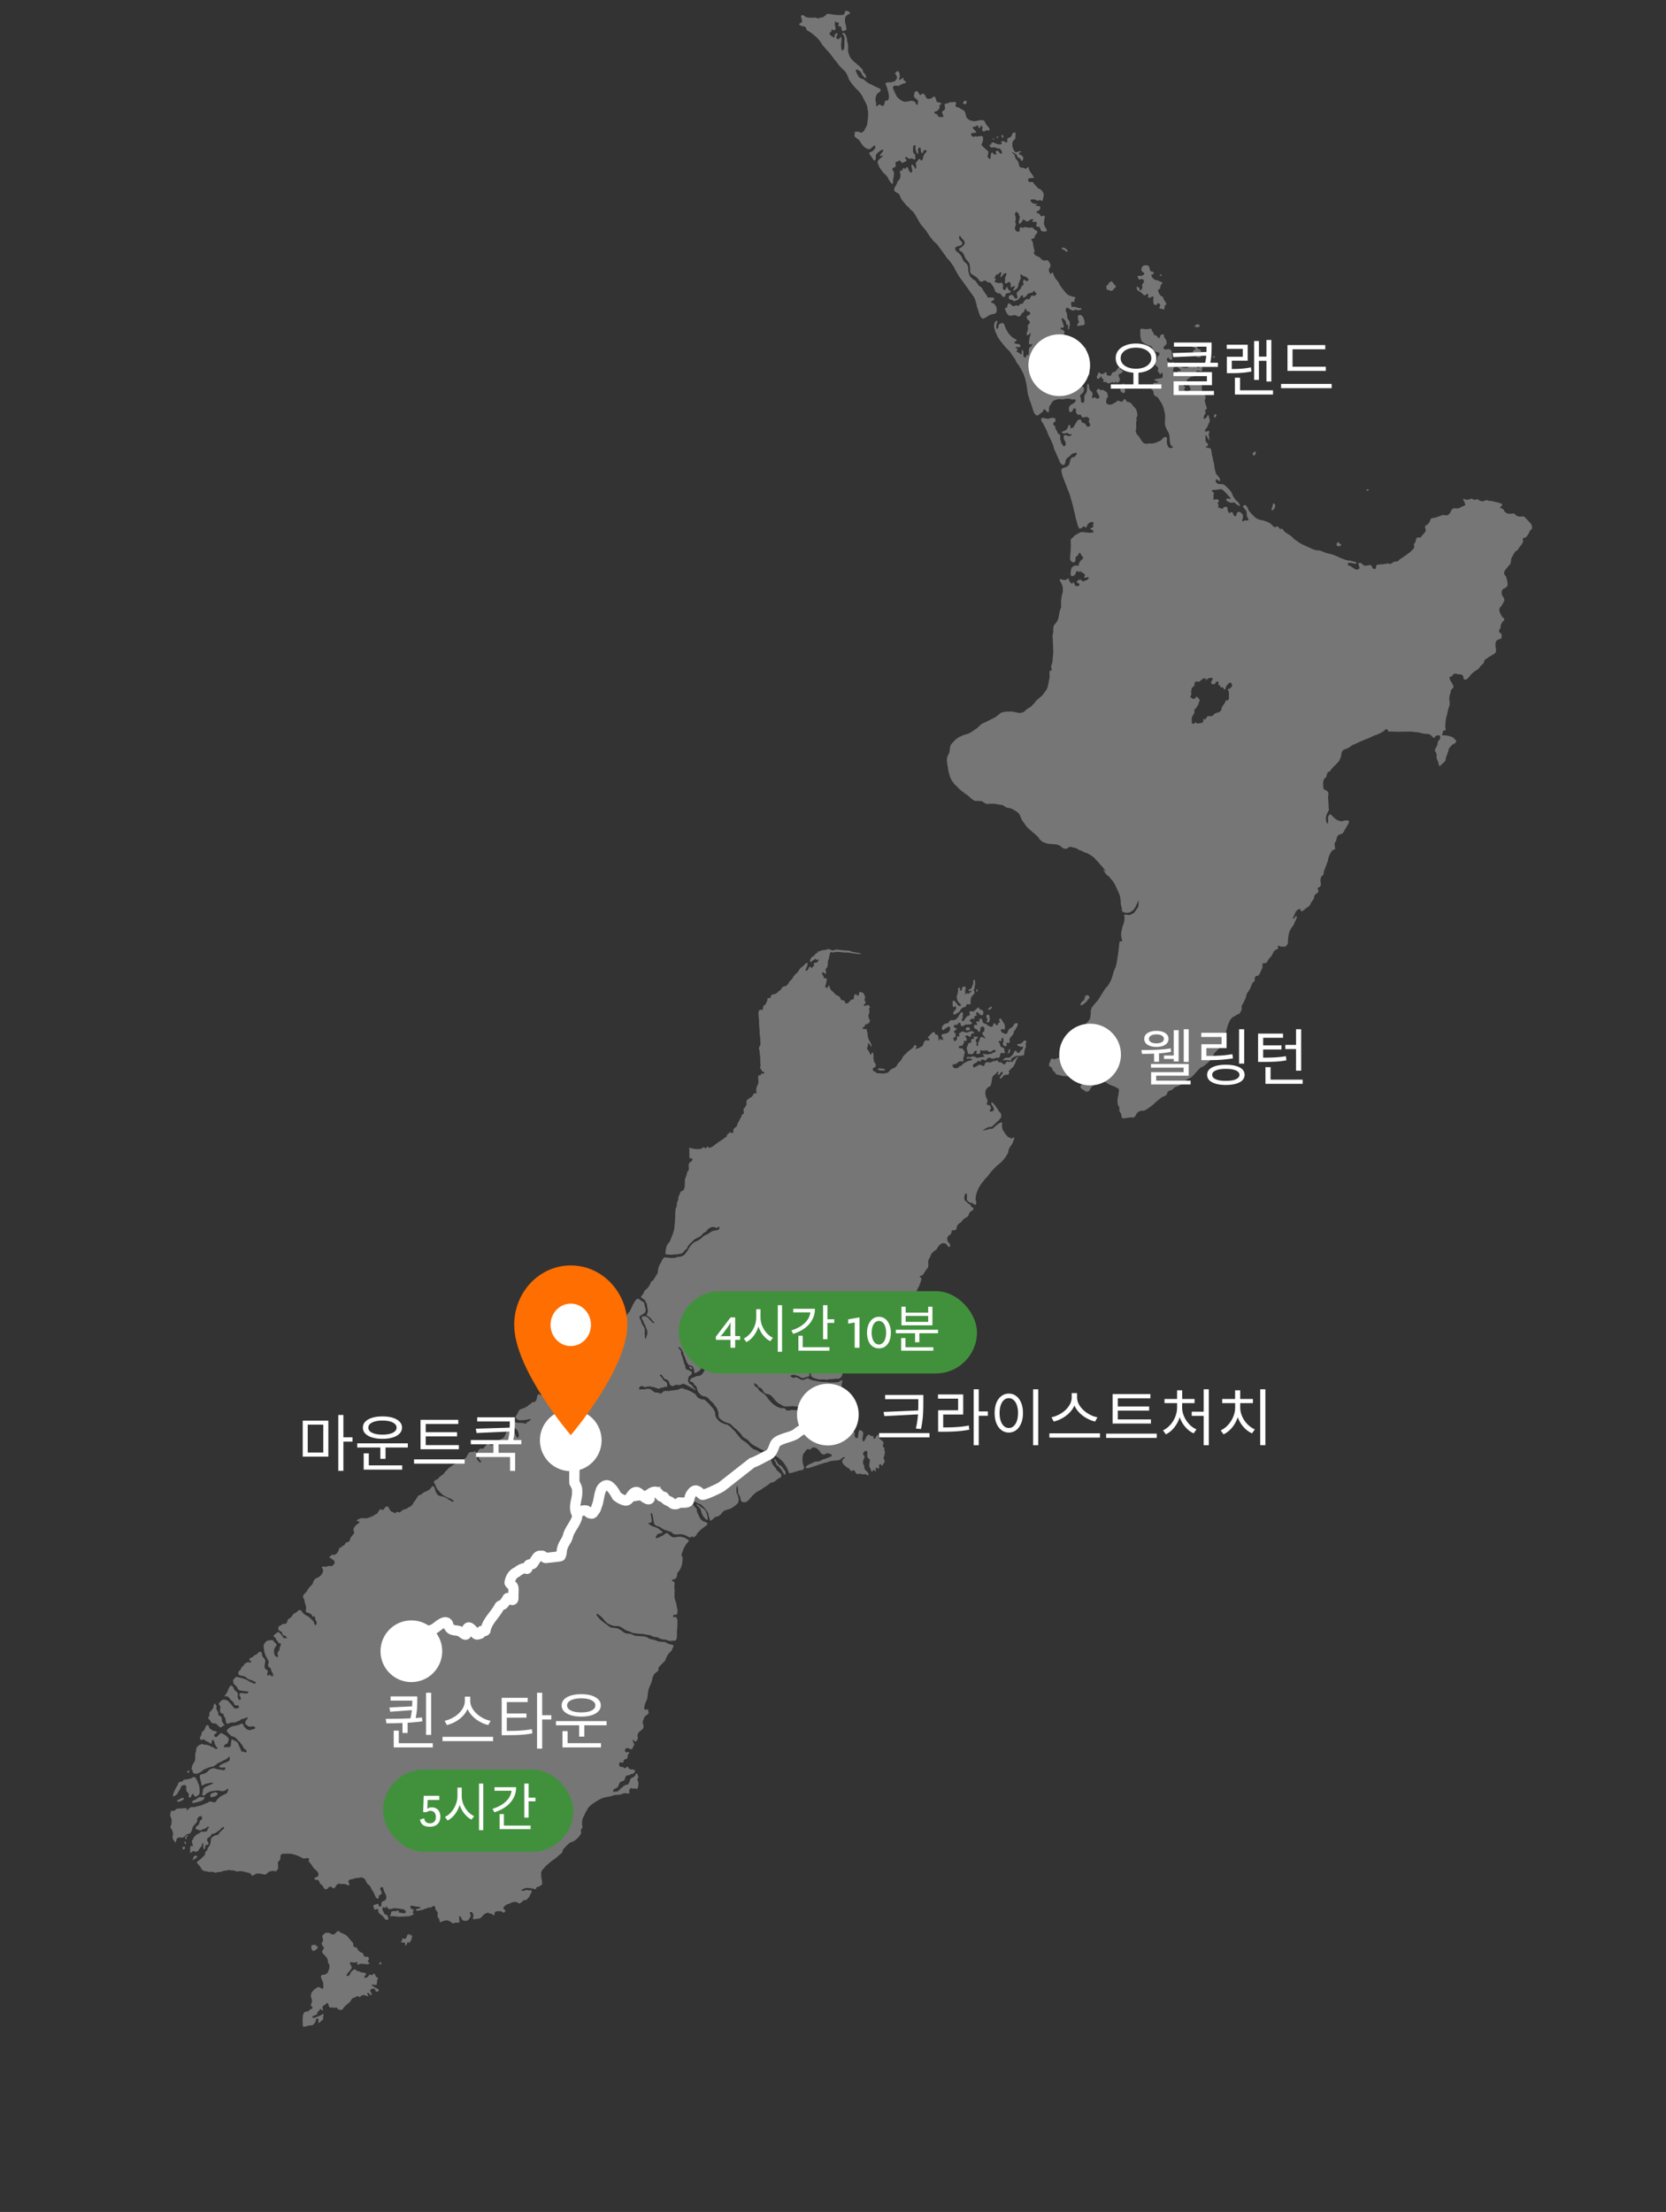 <svg xmlns="http://www.w3.org/2000/svg" width="324" height="430" fill="none" viewBox="0 0 324 430"><rect x="0" y="0" width="324" height="430" fill="#333333" stroke="none"/><path fill="#767676" d="m67.53 376.448.153.126.26.313.242.286.26.304.144.126.108.196.036.475.08.196.216.071.189.036.215.081.17.412.127.143.332.259.162.089.206.072.171.126.252.616.493.018.242.027.109.188.08.17-.08.187-.117.216-.09.214.17.08.216.072.045.089-.394.233-.27-.027-.233-.044-1.058-.063-.144.161-.243.018-.17-.089.09-.189.017-.196-.197-.036-.189.107-.206.018-.7-.098-.189.125.054.232.116.188.162.358.035.241-.108.206-.116.099-.242.357-.279.26-.09.196-.143.161-.054.198.197.08.233-.054.162-.116.197-.358.171-.339.34-.269.135-.107.215-.072.171.09.126.187.162.081.26.035.215.063.332.179.232-.026.243.08.394.107.054.241-.144.117-.252.349.081.134.207.027.215-.063.197-.107.233-.296.126-.151.233.027.206.08.19-.062.242-.314.152.198.152.357.116.179.171.089.207.08-.171.395-.045.249-.018.234-.018.249-.045.242-.197.009-.431-.062-.233-.027-.081.196.17.135.234.026.108.188.17.081.243.08.314.215.134.135-.045.24-.224.072-.26.027-.109-.143-.09-.241-.108-.135-.171-.125-.26.071-.197.054-.153.152-.09.152.162.376.116.188.054.233-.197.106-.135-.08-.098-.187-.153-.126-.206-.08-.152.161.215.312.09.179-.27-.026-.636-.198-.233.019-.215.116-.162.107-.126.153-.189.008-.108-.179-.206.018-.216.063-.17.107-.602.242-.126.152-.323.51-.152.161-.305.214-.27.26-.161.107-.27.313-.242.314-.126.151-.189.098-.493-.098-.144-.08-.143-.144-.108-.169-.207-.045-.152.161-.377-.152-.386.062-.233-.018-.098-.142-.099-.233-.071-.188-.054-.242-.144-.116-.34.251-.117.107-.162.117-.197.107-.143.152.017.197.054.232.018.241-.09.108-.288-.269-.162-.08-.152.349-.332.224-.072.438-.126.098-.79.35-.045.214.198.071.27-.018.403-.134.197-.116.45-.135.502-.33.17.045-.017.232-.071.206v.474l-.126.206-.117.116-.188.098-.126.153-.117.161-.189.018-.08-.197.053-.52-.144-.142-.197.063-.152.116-.09.429-.215.367-.26.259-.198.108-.53.045-.251.017-.44.144-.197.053-.233.018-.144-.134-.018-.224-.027-1.109.063-.778.063-.197.197-.358.18-.099.233-.08.224.036.171-.117.296-.259.386-.179.09-.196.036-.161-.189-.072-.116-.134-.018-.286.242-.608-.053-.234-.045-.222-.081-.179-.054-.206-.017-.287.035-.241.134-.393.548-.573.503-.34.233-.063.224-.018.171.126.152.143.162.081.189-.108.098-.206-.027-.286v-.233l-.045-.241-.018-.242-.278-.599-.144-.429.08-.241.153-.117.233-.062.26.026.197-.106.341-.216.09-.151.081-.206.162-.394.053-.251.01-.232.018-.241-.045-.233-.27-.322.018-.286-.018-.241-.189-.421-.126-.135-.143-.143-.109-.169-.287-.269-.233-.304-.018-.26.09-.196.126-.152.117-.161-.018-.224-.233-.322-.197-.367.053-.285.117-.117.126-.205-.028-.242-.098-.465-.018-.286.116-.152.153-.098.277-.278.53-.036.233.018.556.296.26-.01.198-.018.188-.161.395-.412.189-.053.189.081.134.125.18.116.573.251.556.295.108.134v.053zm-29.336-30.567.071.134.18.357.053.251.117.187.143.403.072.778.009.563-.08.144-.081.206-.512.349-.207.026-.134-.098-.126-.232-.081-.144-.171-.08-.126.161-.09.151-.036.242-.161.116-.198.072-.152-.134.063-.492-.09-.188-.377-.429-.045-.242-.027-.294.036-.234-.054-.241-.116-.134-.215-.072-.252.027-.207.108-.126.106-.108.198-.144.393-.233.332-.116.142-.17.394-.127.116-.502.375-.233-.026.018-.188.035-.251.333-.796.09-.143.071-.206.341-.509.072-.197.045-.206.126-.151.152-.117.233-.054.242.01.152-.143.09-.144.19-.116.332-.027.305-.035.197-.073.225-.053.233-.027.197-.116.161-.116.225-.063.18.027.143.125.117.179.045.099zm41.156 32.187.09-.108.053-.232-.053-.242-.207-.027-.27-.027.064-.161-.018-.232-.108-.134-.01-.143.26-.027.225-.063.161-.098.152-.152.064-.206.035-.232.26.259.072.143.045.134-.144.348-.018.242-.116.206-.117.153-.126.151-.126.152-.08.188-.117.153.028-.045m54.735-112.154-.018-.286h.171l.179.134.153.143.08.179-.108.098-.215-.08-.171-.089zm2.8 29.083-.475-.921-.018-.251-.081-.232-.071-.198-.215-.312-.575-.546.126-.116.188.098.458.367.673.448.135.133.26.322.045.25.179.367.045.233.099.716-.171.098-.171-.036-.108-.178-.287-.287-.144-.134-.072-.197zM79.68 376.709l-.045.24-.053.242-.09.152-.279.313-.045.188-.09.188-.116.17-.162-.054-.018-.277-.063-.241-.727-.037.018-.196.162-.107.053-.143-.045-.251.189-.045.467.054.161-.098.215-.644.117-.153.206-.018.108.188zm-5.51 5.097-.197.108-.17-.09-.054-.232.161-.152.197.098.09.179zm-12.814-2.71-.197.107-.19.063-.17-.071-.233-.331-.018-.278.01-.241.053-.206.457-.036.207-.053.152-.019-.045.251.422.098-.081.439-.152.107-.162.071zM37.664 360.99l.09-.153.19-.089.232.018.18.071-.046.242-.152.107-.197.116-.314.234-.197.071zm-2.181-1.807.162-.161.224-.072.117.188-.054.206-.116.197-.19-.028-.134-.178zm.377-1.038.045-.187.189.116.08.188-.01.196-.17.054-.09-.224zm.287-1.181.063-.098.152-.126.18.09-.153.161-.152.108.072.474-.207-.126-.116-.134.045-.241zm6.175-8.328.018.188-.162.161-.313.206-.422.134-.27.027-.224.071-.045-.473.08-.197.152-.117.593-.205.27-.019.314.171zm-2.756 1.145-.09.151-.386.198-1.356.366-.233.018-.134-.098.045-.205.117-.153.197-.107.386-.135.467-.375.197-.071.242-.019.745.027.01.189-.09.161zm-3.903.072-.421.232-.414.179-.278-.027-.152-.116.126-.17.189-.107.197-.063.35-.224.198-.053.242.009.045.187-.08.153zm1.158-5.333-.135.073-.27.017-.044-.143.368-.375zm5.186-13.025.126.179-.018.242-.09.143.09.233.09.187.225.358.018.528.152.134.359.206.108.133.053.242.046.52.09.187.35.492.027.224h-.386l-.045.232-.197.071-.207-.035-.18-.116-.143-.144-.152-.116-.08-.133-.18-.135-.207-.071-.206-.036-.306-.009-.152-.099-.144-.125-.116-.187-.08-.189-.117-.17-.225-.071-.018-.242.216-.375.045-.233-.054-.215.08-.214.117-.153.404-.473.126-.152.08-.197.019-.233.053-.196.072-.206.125-.161zm129.59-123.352-.502-.08-.215-.044-.153-.135.036-.143.225-.044.493.026.467.09.187.089-.035.143-.188.09-.503-.081zm13.946-11.566.153-.144.143-.152.108-.179-.009-.242-.072-.241-.152-.036-.136.144-.107.09-.143-.135-.046-.242-.008-.572v-.233l.17-.089.189.036.144.143.483.652.144.144.252.045.188-.054.062-.188-.152-.143-.394-.42-.108-.189-.189-.607v-.233l.055-.25.08-.179.099-.43.036-.286-.01-.295.045-.179.135-.152.179.089.045.537h.225l.071-.205.063-.188.072-.242.135-.098.188-.09.18.036.144.144v.24l-.063.18-.037.259.009.501.036.242.108-.09.071-.197h.18l.153.134.161-.098.162-.144.206-.088.108-.135.098-.099h-.457l-.215-.035.062-.188.368-.215.171-.089.215-.618.107-.133.037-.26-.01-.465.108-.179.17.036.081.224.01.286v.483l-.109.187v.233l.01.242-.135.143-.044.205.116.18.036.277-.028.197-.152.143-.098.143-.296.295-.136.375-.026.242-.035.233.044.232-.044.242-.1.188-.197.062-.17-.152-.18.053-.143.144-.18.376-.439.107-.341.241-.153.09-.072.25-.098.135-.144.142-.503.34-.394.188-.215-.027-.045-.285.143-.34zm2.262 3.425.062-.125.171-.161.261-.009.215.044.108.153.044.188-.152.142-.215.063-.252.036-.18-.089zm2.073-7.362-.036-.233.144-.152.107.143v.278l-.072.187-.134-.044zm2.235 3.623.081-.187.17-.108.179-.134.108-.143.233.045v.197l-.125.133-.171.144-.179.053zm-.261 2.272.108-.098.071-.179v-.233l-.224-.331.036-.232.108-.161.216-.08.152.071.108.251.026.187.045.573-.171.375-.143.089-.251-.026zm4.163 6.092.216-.625.179-.081.026.223-.026.286-.072.135-.287.303-.036-.204zm-1.274 1.584.35-.198.288-.285.179-.108h.574l.215-.053.18-.09.251-.295.17-.125.189-.403.207-.33.179-.099.143.099.081.232.171.09h.25l.189-.1.036-.232.144-.134.171-.107.142-.134.081-.179.027-.241-.108-.099-.187.099-.243-.055-.394-.134-.144-.098-.045-.197.189-.098h.242l.43-.143.404-.465.207-.054.251.054.045.241-.108.188-.046.17.091.528-.189.393-.107.42-.099.77-.108.125-.672.099-.512.008h-.26l-.771.385-.154.152v.242l-.098.107-1.014-.099-.251.054h-.243l-.107-.044zm-23.763 55.786.063-.206.241.044.01.197-.17.153-.135-.099zm-18.559 24.466-.108-.188-.117-.144-.071-.196-.207-.322-.287-.277-.117-.189-.457-.357-.108-.187-.081-.189-.071-.241-.108-.134-.081-.188-.036-.295.136.063.25.312.081.197.323.501.144.143.385.179.144.143.476.654.134.133.081.189.036.232-.018.241-.144.152-.17-.089zm45.156-80.19-.073.178-.063.242-.322.536-.036.171-.503.34-.063.241-.152.044-.17.143.071.43-.063.197-.179.09-.215.044-.538.062-.386.438-.108.18-.215.036-.144-.072.072-.197.206-.34.144-.143.108-.134.071-.188-.081-.242-.26.099-.107.152-.207.322-.215.044-.143-.134.116-.196.027-.188-.072-.144-.179.108-.216.332-.323.232-.287.295-.125.384-.108.707-.108.466-.071.196-.108.152-.387.188-.142.152-.108.143-.135.135-.072.187-.107.483.117.707.26.572.071.188-.036.465-.134.089.063.206.107.143h.287l.18.081.189.385v.277l-.108.143-.126.143v.152l.179.09h.207l.224-.099.18-.152.035-.197-.035-.241-.081-.17-.359-.519-.036-.25.107-.189.189.144.395.429.575.788.079.196.144.197.118.134.241.286.081.224v.536l-.107.134-.144.144-.108.188-.125.151-.332.242-.387.438-.179.099-.385.421-.252.044-.502.054-.18.098-.394.197-.494.34-.099.045.745-.144.431-.107.18-.099h.528l.225-.098.134-.151.422-.377.171-.107.144-.125.502-.349.134-.054h.215l.036.242-.026.277v.233l.036.295.108.438.25.322.073.179.367.474.134.135.108.196.18.09.215.044.108.143.215.036h.216l.107-.125.171-.062.116.187-.072.188-.08.197-.072.233-.099.196-.143.376-.144.143-.314.465-.179.393-.135.672-.529.858-.144.152-.107.17-.135.143-.107.144-.144.161-.422.383-.179.135-.153.152-.17.09-1.203 1.243-.242.34-.252.295-.107.188-.421.42-.099.152-.278.277-.108.198-.252.241-.663 1.065-.315.75-.071.234-.054.204-.108.421-.035.233v.295l.125.752-.036.241-.144.142-.152-.044-.179-.143-.135-.09-.206-.098-.431-.081-.18-.143-.278-.232-.071-.188v-.572l.026-.242-.036-.268-.152-.089h-.179l-.171.652v.242l.045.286.108.179.144.152.142.09.144.133.134.134.144.153.252.045.286.509.36.197.036.18-.108.187-.135.152-.35.188-.144.143-.098.196-.143.385-.1.197-.134.09-.359.241-.17.089-.179.108-.242.295-.136.188-.107.134-.484.331-.144.152-.099.152-.108.197-.107.474-.063.188-.206.035-.251.063h-.288l-.134.143v.242l-.054.197-.144.196-.322.233-.126.134-.108.152-.071.259v.224l.045.277.116.188.117.143.134.144.108.187.071.197-.071.242-.18.089-.135-.081-.26-.33-.143-.161-.135-.09-.215-.089h-.278l-.215.053-.216.099-.135.143-.421.411-.063.17-.206.34-.53.358-.098.134-.189.143-.242.331-.125.385-.216.348-.162.367-.062.251.044.76-.026.277-.072.179-.107.152-.144.152-.197.331-.136.143-.205.34-.099.197-.135.134-.556.25.035.189.207.088.108.108-.1.42-.061.206-.063.215-.234.581-.072.197-.206.331-.574 1.387-.404 1.01-.036.188-.305.814-.233.331-.144.161-.098.152-.485.331-.242.295.045.456.044.251.108.178.036.242v.188l-.027.232-.143.153-.341.259-.18.036-.098.232v.242l.008.277-.144.152-.968.688-.135.144-.215.098h-.269l-.521.019-.251.053-.171.098-.412.403-.099.188-.116.429-.073.188-.098.197-.278.294-.099.144-.144.143-.17.09-.206.106-.449.108-.206.053-.144.153-.593.232-1.103.322-.493.063-.386.143-.341.25-.691.725-.511.349-.592.259-.278.287-.136.098-.439.688-.099.188-.027.232-.179.385-.135.108-.098.188-.225.572-.063.251-.035.241-.17.376-.091.187-.17.108-.377.206-.251-.055h-.278l-.485.081-.843.027-.207.098h-.268l-.458-.071-.762.018h-.252l-.879-.259-.351-.179-.142-.116-.108-.198-.036-.196-.073-.509v-.573l.046-.197-.046-.242-.205.099-.1.151-.018.296.126.984-.027.259-.179.099-.448.106-.198.09-.458.108-.422-.116-.142-.135-.566-.224-.457-.143h-.243l-.278.019-.341.169.143.153.359.214.207.027.197-.089.252-.054.565.26.17.133.179.081.252.045h.17l.215-.018.583-.259h.243l.332.222.206.055.207.08 1.651.305 1.265.061.485.072.834-.017.52-.018.215-.054.234-.054.52-.312.18.098-.162.662-.098 1.234v.277l-.036.769v.295l-.135.099-.215-.054-.18-.134-.215.054-.171.161-.17.035-.135.206-.403.438-.144.108-.583.25-.171.108-.206.035-.314.018-.413.161h-.278l-.198.108-.457.107-.476.063-.556.018-.242-.045h-.278l-.216.098-.493-.063-.485-.035h-.233l-.215.107-.252.044-1.74-.178-.242.054-1.113.026-.385-.134-.503-.312-.207-.1-.323-.214-.43-.411-.099-.143-.153-.143-.108-.179-.538-.555-.205-.089-.171-.081-.673-.17-.287-.286-.108-.135-.188-.375-.144-.134-.144-.135-.421-.134-.108-.178-.072-.197-.144-.116-.493-.331-.098.196.188.377.143.133.215.089.144.135.333.527.286.206.664.456.431.412.44.652.144.126.107.143.143.143.144.189.152.124.144.098.108.135.709.456.565.214.251.099.243-.062.242.044.215.037.108.133.143.188.171.089.52-.017.207-.099.825.027.529.036.207.036.798-.027.53.044.457.072 1.274-.179.27.045.215-.107 1.247-.125h.27l.448-.161.215-.063.171-.143.376-.161.817-.591.135-.142.098-.144.135-.152.179-.099.171-.053.17.134.422 1.512.116.76.162.662.26.608.207.331.108.179v.233l-.136.151-.134-.143-.26-.322-.215.098-.09.189-.027.232.341.188.143.143.207.089.457.09.242.045.396.169.134.09-.098.232-.521.018-.242-.044h-.287l-.485.116h-.26l-.251.054-.171.107-.125.144-.763.357-.072.232.045.234.215.098.315.179.241-.054.144-.143h.197l.216.026.287-.518.179-.099.207-.098.206-.063.386.144h.287l.368-.206.215-.063.243.054.108.224-.055.464.072.242.081.196.18.081h.232l.099-.152.027-.232.091-.76.17-.394.232.035.18.045.279.295.044.278-.089.706-.054.206v.269l.072.241.108.143.17-.107.098-.197.099-.179.063-.188.108-.151.098-.198.269-.295.207-.053.143.143.18.089.242.045.215.035.073.197.035.286h.215l.135-.143.297-.546.215-.061.071.196.037.242.107.196.108.189.143.116.18.098.286.286.108.179v.25l-.09.188-.036.179.045.242.18.089.108.188-.036.196v.234l.117.196v.232l-.063.198v.232l-.225.572.072.241.108.144.045.277-.036.241-.27.287-.062.196-.063.197-.144-.089-.215-.331-.144.099-.134.142-.036.198.045.277-.098.187h-.171l-.18-.08-.206-.089-.063.143.036.25.107.179-.107.143-.171-.089-.108-.135-.142-.053-.136.151-.071.189h-.134l-.118-.179-.143-.438-.098-.134-.081-.18-.037-.285v-.234l.118-.724-.037-.242-.349-.222-.081-.189-.072-.232.054-.483v-.241l-.072-.189-.144-.045h-.242l-.305.305-.098.188.036.241.287.268-.037.251-.233.581-.053.233v.286l.071.242.108.133.072.197v.233l.045.277.224.34.278.224.225.331.071.215-.027.214-.592-.232-.242-.037-.197.045h-.288l-.17-.071-.171-.09-.215.055-.197.098-.216-.09-.143-.134-.323-.528-.252-.027-.17.135h-.197l-.189-.116-.071-.206-.279-.269-.215-.045-.736-.643-.108-.198-.116-.187v-.233l.035-.241.53-.527h-.413l-.61.491-.449.108-1.318.125-.619.214-.198.099h-.242l-.682.214-.171.055-.682.214-.179.098-.448.108-.207.106-.439.108-.171.063-.251.098-.512.018-.081-.197.108-.143.135-.152.161-.099.171-.098.789-.358.171-.089.207-.107.753-.081.207-.035.583-.314.645-.205.754-.304.243-.108.134-.098-.045-.287-.844-.259-.583.295-.242-.036-.206-.089-.287-.277-.152-.278-.575-.554-.377-.143-.251-.027-.234.045-.268.251-.171.161-.386-.144-.206.063-.098.143-.18.142-.099.206-.359.43-.099.438-.026.295-.037.233.045.224v.303l.018.234.278.885-.036.25-.134.143-.413.152-.475.063-.207.107-.655.171-.404.142-.52.081-.144-.143-.142-.429-.261-.555-.143-.188-.073-.188-.475-.653-.394-.411-.18-.117-.279-.294-.501-.314-.144-.134-.179-.098-.171-.036-.359-.188-.772-.304-.251-.036-.179-.134-.171-.098-.359-.17-.601-.26-.493-.312-.566-.277-.493-.322-.287-.269-.108-.143-.431-.421-.852-.528-.144-.143-.08-.179-.144-.161-.26-.322-.825-.823-.171-.089-.718-.689-.144-.134-.134-.08-.457-.134-.602-.224-.79-.537-.134-.134-.189-.375-.018-.528v-.277l-.089-.189-.08-.178-.037-.242-.152-.197-.072-.178-.108-.134-.152-.135-.332-.509-.718-.644-.108-.189-.287-.277-.18-.08-.179-.089-.458-.072-.386-.179-.439-.411-.108-.125-.189-.43-.081-.197-.045-.286-.162-.358-.358-.232-.153-.376-.188-.134-.171-.045-.252-.081-.036-.124.027-.251.135-.152.134-.161.242-.045.584-.259.215-.063.52-.062.179-.063.162-.134.27-.251.098-.197.126-.151.099-.206.071-.197v-.268l-.126-.179-.215-.34-.439-.403-.108-.188v-.232l-.054-.242h-.179l-.099.197-.099.206.045.224.081.179.108.196.18.081.134.143.081.196-.027.234-.099.187-.126.143-.485.313-.376.215-.243-.035-.017-.546-.081-.224-.152-.375-.144-.153-.179-.116-.458-.081-.144-.133-.108-.179-.215-.314-.081-.197-.206-.661-.27-.555-.116-.42-.27-.563-.404-.466-.206-.035v.187l.116.143.368.456v.286l.018.234.081.24.161.377.369 1.314.188.367.054.528.108.143.179.125.395.116.171.135.179.045.135.124.053.304-.063.197-.134.143-.207.108-.134.134-.099.152-.053.242-.027.241v.295l.09.179.081.232.134.143.332.171.144.143.215.322.144.125.179.143.072.179-.099.161-.108-.197-.152-.125-.53-.268-.144-.117-.575-.277-.179-.099-.386-.169-.242-.037-.233.117-.386.143h-.207l-.485-.071-.215.071-.206.099-.171.107-.261-.036-.313-.214-.108-.197-.126-.412-.117-.196-.278-.242-.252-.027-.17-.081-.144-.143-.341-.491-.144-.144-.215-.089-.144.107.225.322.296.26.071.196.116.179.153.143.35.224.152.116.117.42-.018.251-.036.197-.252-.036-.233.054-.215.107h-.233l-.242.072-.377.152-.215-.027-.601-.214-.457-.126h-.252l-.207-.08h-.242l-.718.143-.242-.036-.189-.135-.206-.035-.215.045-.171.098-.135.161-.027.259.144.117.484-.063.243.027.242-.018.449-.098.52.027.314.161.152.142.493.359.252.044.485.027.359.188.206-.062.44-.395.206-.062.556-.026.27.044.449-.117h.252l.96-.142.215-.054.376-.206.243-.018h.269l.144.125.242.045.611.215.171.08.566.26.323.233.215.08.143.144.333.5.296.241.386.17.7.116.179.126.844.787.108.179.134.143.108.134.143.134.251.322.072.17.189.34.08.188v.295l.018.224.081.232.071.188.36.466.43.401.18.1.565.277.673.161.494.348.287.278.107.134.727.689.071.179.144.143.368.474.135.133.108.171.152.143.287.277.852.546.144.134.108.134.708.707.144.08.153.134.206.09.179.08.413.126.324.232.206.08.18.09.699.116.17.099.395.169.135.126.404.42.143.438.153.412.071.187.045.233.475.644.144.099.108.223.215.331.745.644.072.179v.241l-.054.233-.162.099-.206.071-.503.349-.134.143-.332.26-.413.106-.412.153-.134.143-.477.358-.197.106-1.149.788-.403.161-.484.349-.126.161-.171.098-.269.277-.126.153-.664.743-.17.106-.135.135-.206.098-.512.018-.205-.08-.144-.126-.072-.188-.117-.438-.045-.242-.071-.179-.225-.312-.08-.242-.028-.796-.035-.242-.081-.242-.134-.142v.295l-.054.25v.689l.071.259.18.367.171.653.035.241-.09.466-.098.206-.269.25-.162.152-.143.107-.503.349-.368.197-.852.268-.413.161-.125.152-.162.117-.098.187-.396.385-.17.116-.216.098-.439.118-.198.098-.43.411-.332.251-.144-.135-.044-.232-.081-.251-.071-.179-.045-.242-.036-.241-.26-.554-.359-.51-.144-.081-.108-.179-.431-.42-.323-.232-.386-.116-.35-.206-.216-.099-.493-.322-.171-.09-.143-.133-.566-.26-.134.197.045.233.296.285.556.26.152.135.036.178.368.519.287.287.073.169v.277l.053.242.53 1.118.252.34.144.134.323.214.386.116.35.234.045.196-.143.188-.296.197-.171.161-.162.098-.161.099-.135.161-.171.098-.699.697-.324.538-.134.098-.161.152-.198.045-.179-.126-.171-.045-.134.161-.135.099-.556-.26-.179-.134-.628-.214-.198-.036-.287-.027h-.26l-.485.071-.493-.08-.197-.036-.26-.286-.171-.116-.432-.134-.628-.214-.377-.126-.673-.447-.412-.17-.422-.125-.252-.233-.108-.179-.045-.179-.197-1.234-.117-.475-.116-.133h-.171l.018.286.045.25.143.993-.063.197-.161.143-.242.018-.233.045.071.143.503.358.772.295.242.045.171.143.215.035.117.144.143.133.493.358.072.153-.171.098-.243.108h-.233l-.368.169-.224.349-.099.197.081.232.242-.063.404-.169.162-.098.404-.161.431-.314.134-.098.134-.099.278.027.144.089.431.412.351.224.206.036.27.027.717-.117.314-.018.242.037.665.16.206.089.144.134.35.179.117.143-.063.189-.126.206-.27.241-.512.876-.152.403-.063.179-.098.206-.054.241-.063.187-.053.198.143.124.117.242-.018.528-.027.242-.027.268-.081.456-.099.197-.027.196-.189.367-.189.34-.287.313-.099.143-.045.519-.162.394-.116.151-.171.108-.44.116-.134.134.144.135.341.179.071.223-.045.492-.027.277.045.242.027.581-.027.233v.285l-.018.242v.233l.027.295.332 1.082.134.76.108.412v.242l-.027.474-.054.196-.206.098h-.27l-.242.063-.063.188v.206l.323-.017h.233l.144.124.071.242.081.178-.018 1.334-.09 1.011.027.572-.027.241v.287l-.045.241-.216.295-.171.108-.278-.045-.502.071-.485-.071-.412-.179-.475-.027-.692-.161-.52-.305-.512-.026-.412-.125-.377-.188-.242-.026-.207-.099-.475-.027-.449-.116-.27-.037h-.278l-.233-.035-.269.018-1.167-.179-.171-.089-.179-.126-.413-.125-.592-.224-.18-.124-.143-.135-.53-.304-.377-.17-.475-.035-.305.017-.207-.035-.449-.117-.556-.259-.359-.215-.278-.286-.116-.116-.395-.474-.108-.126-.278-.268-.189-.144-.143-.116-.341-.223-.18.054.045.232.476.591.574.554.323.224.143.143.171.089.144.117.314.214.143.152.557.314.206.035.27-.017.457.116.26-.018.386.214.341.171.144.143.314.241.394.215.449.071.26-.018.458.116.161.09.395.169.449.081 1.292.08.485.081.377.18.35.223.897.197.763.286.754.116.26-.018.449.08.521.322.861.198.134.134-.018.232-.251.546-.099.206-.556.546-.314.491-.251.581-.09.206-.09.197-1.104 1.092-.09.196-.063.197v.286l-.081.197-.171.098-.332.259-.288.287-.053.206-.134.152-.054.196-.207.913-.574 1.369-.081.438-.028.232-.053.233-.071.724-.054.251-.394.974-.117.43-.063.188.018.304.071.179.207.081.431-.117.045.188.099.518-.099.215-.484.341-.135.106-.125.206-.306.77-.027.25.045.223.108.197v.197l.027.278-.062.187-.135.161-.126.153-.457.357-.152.143-.099.143-.098.206-.063.241v.251l.126.179-.216.536-.116.152-.197.108-.278-.17-.072-.251-.134.054v.296l.27.554-.045.241-.126.143-.162.403-.098.143-.189.071-.243-.045-.179-.133-.197-.028h-.278l-.189.108-.09.152-.018.268.108.153.171.124h.233l.197-.106.134.134-.09.196-.215.349-.045.484-.099.187-.431.107-.152.179-.099.143-.017.287-.171.063-.404-.117-.126.098-.126.18.018.295.072.187.144.143.502.027.135.09.108.179.197-.045.197-.108.134-.161.198.036.215.313.171.134.206.045.494.018.215.09.071.187-.018.251-.332.25-.189.098h-.243l-.161.117-.189.099-.242.062h-.225l-.171.17-.179.385-.028.214-.125.188-.171.107-.432.117-.287.259-.242.635-.215.286-.557.26-.171.161-.053.188v.241l.252-.062.53-.027.197-.117.161-.098.099-.152.126-.144.359-.259.26-.259.161-.099.198-.116.466-.116.162-.098.09-.206.099-.206.053-.188.144-.376.134-.161.386-.169.333-.251.09-.152.18-.384.171.071.232.608-.027.26-.126.098-.035.224.152.384.071.233-.018.241-.027.296-.071.429-.135.152-.206.054-.162-.081-.242-.035-.189.062h-.197l-.152-.135-.189.073-.09.187-.126.161v.233l.063.224-.099.205-.736-.062-.233.018-.233.053-.197.108-.233.071-.727.071h-.27l-.493.135-.628.179-.736.125-.691.187-.566.269-.673.411-.197.108-.808.572-.538.555-.117.206-.063.187-.224.296-.091.205-.143.296-.243.536-.126.152-.053.251-.054.196-.045.483-.027.277.09.528-.053.25-.054.189-.171.088-.053.162.053.241.036.242-.054.233-.215.34-.116.161-.116.143-.413.411-.475.357-.79.314-.314.259-.116.152-.171.108-.152.107-.099.197-.412.411-.126.196-.054.189-.053.251-.099.169-.484.349-.413.403-.35.259-.134.107-.79.563-.449.421-.162.098-.565.555-.09.197-.153.098-.161.161-.099.161-.171.375.018.868.09.475.045.241.063.474-.053.232-.09.161-.359.216-.189.106-.422.116-.09.206v.197l-.431-.071-.197-.081-.512-.071-.225-.027-.475-.027-.26.072-.233.044-.314.215-.233.018.036.134.207.081.269-.018.233-.054.189-.107.224-.018.18.125.26-.027.26-.018.144.045.018.242-.054.187-.215.358-.144.367-.116.161-.126.161-.161.108-.108.205-.432.117h-.224l-.162.169-.09.188-.224.063-.135.098-.161.143-.189-.089-.144-.117-.215-.089-.224-.027-.278-.027-.26.063-.207.063-.548.259-.422.125-.35.26-.26.259-.036.313.314.259.072.188-.116.152-.126.153-.243-.036-.34-.224-.225-.027-.763.045-.161.108-.117.142-.071.501h-.171l-.144-.142-.18-.126-.16-.036-.27-.027-.18-.125-.188-.045-.432.179-.35.206-.126.17-.108.143-.26.242-.377.223-.53.027-.394.116-.242-.081-.054-.187.117-.447-.054-.269-.08-.197-.109-.133-.17-.134-.261.017-.027.197.09.232.045.197.018.241-.242.34-.054.206-.126.054-.126.107-.161.161-.26-.035-.26.017-.243-.071-.287-.259-.036-.233-.26-.331-.099-.08-.09.187.036.528.017.304v.179l-.143.152-.27-.026-.27-.028-.224.063-.189.108-.242-.027-.485-.358-.404-.161-.233-.045-.26.027-.233.063-.431.124-.162.108-.188.071-.117-.187-.018-.286-.08-.171-.216-.33-.08-.179.018-.76-.109-.206-.108-.134-.143-.135-.081-.179-.018-.285-.045-.224-.197-.09-.233.018-.341.259-.233.027-.26-.027-.386.171-.225.062-.233.071-.152.09-.924.215-.26.017-.233-.035-.054-.17.135-.117.457-.125.225-.062.09-.099-.171-.142-.736-.055-.43-.116-.539-.053-.116.161.045.242.26.312.197-.063.144.081-.054.241-.053.197-.117.206.171.081.081.196-.512.269-.449.125-.502.036-1.589.063-.224-.036-.71-.09-.492.036-.171-.081.215-.357.017-.242.054-.197.18-.098.277-.018.52-.036.225-.071.243.035.071.116-.117.117.144.125.978.125.197-.062.117-.161-.081-.242-.288-.25-.206-.08-1.445-.197-.502.036-.45.133-.26.018-.358-.214-.073-.188-.116-.187-.08.062-.054.25-.162.053-.116-.133-.198-.036-.152.108-.018.24.018.296.117.134.108.17.045.242.108.142.189.126.233.027.215.33.08.224.018.233-.045.205-.26-.035-.242-.027-.252-.313-.144-.134-.08-.179-.144-.143-.171-.081-.171-.143-.288-.259-.116-.171-.045-.241v-.242l-.099-.142-.224.018-.432.124-.045-.196-.053-.224-.081-.214-.053-.197.197-.116.197-.054.224-.071.198-.063.224-.018.018.25.09.224.171.072.197-.018.072-.179.018-.286v-.251l.143-.197.153-.116.188-.063.197-.107.126-.089.109-.215.045-.233-.018-.196-.045-.242-.431-.93-.081-.242-.018-.232-.117-.171-.197-.043-.189.106-.134.171.08.223.253.564-.046.232-.125.161-.377.171-.018.196-.018.242-.098.205-.19-.036-.178-.125-.109-.134-.44-.975-.33-.501-.279-.555-.108-.179-.287-.259-.18-.089-.108-.179-.045-.179-.116-.179-.189-.366-.108-.143-.242-.117-.207-.08-.207-.072-.457.125-.25.018-.503.036-.198.107-.879.206-.161.17-.018.233.18.42-.019.242-.197.018-.368-.161-.45-.117-.502.036-.242-.036-.197-.072-.27.072-.278.26-.116.151-.081.189-.287.267-.198-.026-.287-.278-.207-.026-.233.053-.152.116-.27.314-.376-.018-.171-.125-.108-.153-.09-.223-.108-.125-.152-.179-.314-.215-.081-.179-.08-.197-.091-.232-.144-.116-.161-.045-.314-.027-.197-.071-.081-.188.144-.161.583-.242.054-.188.045-.25-.081-.233-.09-.187-.135-.126-.126-.179-.134-.08-.422-.411-.125-.171-.081-.188-.225-.304-.143-.152-.369-.5.045-.25.054-.135-.116-.179-.19-.036-.466.081-.306.027-.197-.08-.556-.305-.394-.152-.162-.081-.861-.259-.475-.063h-1.338l-.233.072-.152.107-.116.206-.018.224v.304l-.063.188-.09.161-.27.313-.08.179.062.777v.234l-.063.25-.152.107-.071.197-.197.116-.476-.107-.197.026-.493.081-.475.331-.152.161-.19.107-.232.027-.233-.071-.215-.036-.485-.099h-.53l-.224.072-.314.215-.224.116-.242-.018-.081-.197-.126-.188-.171-.08-.682-.179-.412-.107-.207-.072-.296.018-.207-.071-.493.089-.197.017-.619-.222h-.538l-.215-.081-.359.026-.197.072-.53.044-.646.216-.53.045-.431.098-.296.018-.144-.143-.242-.036-.26.026h-.503l-.215-.071-.709-.125-.17-.081-.297-.304-.161-.358-.233-.322-.431-.393-.028-.233.27-.313.189-.071.126-.143.188-.117.395-.411.162-.116.143-.161.081-.197.09-.457.126-.161.189-.106.045-.189.09-.196.072-.206.332-.474.072-.196.09-.44.018-.285.018-.251.232-.348.476-.322.69-.171.117-.151.126-.206.674-.68.161-.116.126-.153-.09-.188h-.126l-.197.081-.574.581-.333.215-.143.116-.197.099-.153.116-.466.09-.19.106-.116.171-.09.196-.126.108-.189.116-.188.108-.09.151-.072.197.027.242.135.134.09.179v.295l-.126.143-.225.071-.152-.124-.126.438v.25l-.09.197-.099.062-.116-.187-.054-.241v-.242l.018-.233.018-.187-.116-.179-.126.152-.09.429-.117.205-.152.108-.44.671-.161.107-.225.063-.233-.027-.179-.117-.26.028-.117.151-.323.171-.08-.134.045-.242-.018-.581.053-.206.108-.197.18.036.144.116.045-.242-.063-.223-.108-.421-.028-.25.243-.313.17-.403.432-.42.152-.116.386-.161.162-.108.116-.161.189-.071.808-.036.224-.062.126-.108.018-.25.152-.153.08-.161.082-.196-.198-.027-.197.099-.152.169-.189.072-.161.107-.26.018-.36.224-.188.072-.386-.161-.333-.072-.152-.116-.018-.242.117-.17.126-.152.189-.063.161-.169.215-.6.072-.205.161-.108.162-.108.045-.25-.018-.223-.152-.126-.171-.08-.36.215-.115.161-.135.152v.536l-.215.314-.431.464-.207.304-.08.216-.09.438-.09.151-.091.206-.117.152-.161.108-.197.071-.215.063-.207.072-.189.098-.071.161-.162.161-.189.116-.224.071-.207-.026-.233-.027-.242.027-.189.063-.144.151-.09.206-.099.439-.161.062-.233-.357-.09-.188-.117-.126-.053-.232.053-.493.046-.241-.028-.242-.144-.428-.09-.215-.224-.313-.018-.197.134-.34.09-.456v-.286l-.035-.465-.09-.189-.15-.443.054-.483.054-.197.09-.206.152-.072.17.072.243-.027.18-.116.116-.152.359-.17.843-.027.763-.071.252.071-.126.153.09.204.197-.133.144-.107.278-.26.197-.116h.539l.27-.018.42-.134.234-.072.467-.089.933-.403.225-.072.574-.312.251.045.413.106.233.027.197-.062.359-.519.404-.42.511-.322.781-.358.171-.116.071-.197.171-.384v-.251l-.126-.036-.152.152-.313.223-.431.117-.512-.036-.432-.107-.215.026-.538.045-.467.081-.233.027-.583.286-.323.223-.152.153-.152.107-.171.072-.207-.081-.053-.233.09-.205.045-.475.045-.259.126-.151.116-.153.152-.116 1.553-.707.027-.098-.233-.036-.502.036-.233.08-.26.027-.395.126-.475.285-.18-.08-.07-.492-.243-.885-.027-.242v-.304l.161-.098.19-.108.43-.089.395-.17.314-.223.278-.314.152-.107.394-.188.225-.072.27.027.242.028.421.161.745.08.189.071.27.027.152-.107.126-.152.045-.259-.27-.027-.233.027h-.475l-.197-.072-.045-.144.108-.196.126-.107.556-.296.26-.08.556-.232.35-.215.081-.206v-.573l-.18.018-.116.153-.475.375-.395.134-.35.224-.78.349-.781.59-.7.17-.233.071-1.166.483-.117.161-.313.224-.548.287-.233.071-.27.027-.421-.161-.117-.179v-.251l-.071-.179-.152-.124.018-.233.126-.448.053-.205.323-.501.162-.402.018-.242v-.814l.035-.25.09-.197.046-.197.045-.527.08-.206.1-.152.151-.153.314-.214.197-.08.225-.063.215-.018.189.126h.565l.144.08.215.063.233.035.144.125.188.117.197.035.216.081.305.259.27.027.197-.117-.081-.187-.162-.116-.108-.143-.09-.233-.108-.116-.027-.242-.144-.474-.152-.125-.171.063-.071.196-.099.438-.108.072-.457-.358-.566-.232-.108-.134-.152-.116-.207-.027-.126.062-.252.027-.17-.072-.081-.188.045-.25.09-.152.171-.403.027-.223.045-.241.162-.126.305-.223.333-.778.099-.153.251-.071.152.134.09.223.046.179.126.179.681.43.476.053.215.116-.027.143-.45.367-.08.197.045.143.152.134.278.027.152-.116.566-.573.224-.062.207.072.682.411.412.402.116.179.018.233-.08.206-.046.242-.206.312-.233.071-.198.118-.125.161-.046.187.081.188.467-.081.243.028.179.08.152-.161.162-.108.08-.206v-.232l.09-.742.09-.143.216.071.189.125.376.161.135.099.152.116.116.178.081.18.09.232.503 1.1.045.197.224-.116.18.035.18.126.206.035.126-.062.063-.242-.126-.187-.144-.125-.314-.215-.08-.179-.1-.233-.224-.322-.143-.124-.081-.189-.126-.116-.431-.447-.108-.143-.45-.393-.376-.144-.242-.027-.45-.447-.143-.081-.116-.187-.153-.171-.08-.178.08-.197.288-.269.152-.116.583-.295.233-.027 1.104-.267.161-.118.19-.071.242-.017.143.133.108.116.054.224.116.188.44.411.189.072.206.081h.233l.243-.036.189-.072.44-.125.151-.107-.053-.251-.171-.08-.215-.071-.493.089-.27-.027-.207-.072-.296-.259-.134-.081-.126-.223.045-.232.081-.215.09-.143.162-.171.144-.384-.135-.036-.17.116-.19.072-.439.134-.26.018-.45.358-.242.062-.386.179-.206.072-.26.026h-.512l-.19.063-.394.179-.197-.018-.152-.151-.08-.179-.1-.743-.232-.322-.081-.178-.054-.234-.116-.178-.207-.036-.215-.071-.108-.179-.045-.492.071-.189v-.241l-.01-.242-.133-.124-.135-.197-.017-.17.53-.572.197-.108.188-.08.243.035.421.108.324.205.116.188.287.259.243.322.152.126.189.367.189.071.215.072.224-.027.242-.063.162-.107.018-.197-.117-.179-.206-.071-.27.026-.242-.071-.108-.143-.063-.251-.225-.295-.457-.393-.215-.314-.152-.142-.18-.117-.18-.081-.269.073-.143-.081.215-.314.126-.151.206-.358.171-.402.054-.197.116-.161.09-.198.117-.161.161-.106.162.026.161.125.117.189.171.367.108.169.108.143.189.116.144.126.116.143.054.242v.232l-.028.286.063.242.152.312.153.126.197-.108.053-.187-.063-.287-.189-.312-.027-.296.09-.098.19-.107.277.026.207.027.512.045.233-.018.197-.107.053-.143-.143-.126-.25-.036-.755-.071-.171-.08-.306.026-.368-.205-.161-.376-.126-.179-.144-.134-.116-.17-.153-.125-.17-.09-.036-.134-.028-.286-.062-.232.027-.198.287-.259.09-.143.19-.17.251.071.655.135.34.107.252.072.602.232.646.42.412.126.152.116.207.08.197-.026.099-.143-.018-.188-.395-.108-.17-.134-.781-.259-.35-.214-.306-.26-.143-.09-.907-.206-.206-.088-.081-.126-.036-.375.117-.206.287-.269.09-.143.081-.205.116-.216.126-.106.171-.098.207-.35.161-.161.162-.062.162-.117.278-.027.484.055.081-.206-.161-.126-.144-.071-.08-.179.08-.206.17-.107.395-.179.288-.26.161-.125.207-.063.189-.116.412-.411.197-.062.215.071.099.178.144.654.116.179.26.268.117.17.053.241-.027.474-.08.206v.242l-.028.286.053.232.109.135.152.134.18.116.143.125-.018.242-.126.448.09.249.207-.027.171-.106.197.017.117.179.143.126.198-.108.053-.179-.027-.259-.108-.171-.081-.187-.117-.135-.053-.241-.053-.223-.117-.17-.323-.224-.117-.179.018-.187.099-.43-.018-.251-.045-.241-.116-.125-.288-.546-.116-.188-.045-.196-.126-.224-.117-.644-.08-.537-.028-.277.045-.241.09-.197.09-.152.279-.322.161-.107.395-.108.547-.045.215.063.144.125.225.322.189.126.116.134.045.188-.422.652-.098.492.045.501.045.197.116.197.252.259.252.081.08-.197-.098-.43.018-.241.09-.197.117-.151.134-.153.045-.232v-.259l.099-.206.09-.152.045-.233-.018-.188-.18-.134-.242.027-.116-.179-.054-.251-.17-.071-.117-.17-.054-.232-.116-.144-.18-.116-.143-.135.027-.205.117-.161.206-.098.278-.269.207-.107.207.072.179.134.108.08.242.358.144.125.08.179.117.188.225.081.224-.072.476.054-.198-.08-.161-.126-.117-.188-.143-.126-.207-.026-.215-.072-.215-.607-.53-.287-.116-.188-.054-.242.045-.232.117-.161.152-.108.206-.071.314-.259.548-.045.206-.071.171-.359.054-.232.09-.151.171-.171.485-.312.206-.359.288-.313.162-.116.206-.053.288-.26.313-.268.243-.018.18.081.143.187.233.322.296.259.502.304.171.073.485.393.116.134.44.394.287.742.117.071.161-.098.108-.393-.08-.233-.09-.179-.109-.143-.036-.456-.116-.189-.242-.026-.197.063-.054-.224-.09-.188-.144-.125-.386-.17-.215-.08-.215-.081-.144-.125-.018-.232.045-.251.018-.233-.018-.241-.242-.877-.053-.25-.046-.242-.26-.546.054-.249.215-.314.412-.403.422-.697.628-.68.135-.143.224-.609.116-.196.26-.259.566-.26.485-.375.206-.358.126-.152.054-.179.018-.304-.054-.224-.116-.134-.09-.242.17-.107.233-.026.18.08.252-.027.628-.187.18.079.215.027.323-.206.287-.312.045-.206-.053-.268-.108-.143-.153-.135-.323-.205-.358-.215-.045-.152.161-.108.171-.106.152-.161.207-.055.215.072.197-.072.333-.214.34-.501.109-.438.098-.153.431-.169.09-.171.172-.116.233-.053.126-.206.09-.206.134-.107.601-.223.117-.197.027-.206.17-.385.127-.161.116-.151.26-.305.117-.143.053-.251-.09-.187-.08-.188.027-.277.08-.197.216-.313.287-.304.331-.215.252-.242-.108-.187-.242-.027-.225-.081.135-.161.161-.116.404-.17.503-.081.493.055.278-.019.673-.205.171-.098.207-.072.197-.063.493-.358.207-.062.134-.152.431-.662.197-.098.18.071.18.09.206-.072.34-.492.172-.107.197-.018.215.08.073.188.116.179.09.17.108.188.152.143.135.081.404.161.17.125.18-.019.09-.187.171-.063.422.116.197-.062.296-.26.323-.223.44-.116.206-.063.333-.259.404-.17.126-.117.296-.303.09-.161.08-.198.135-.161.134-.142.629-1.003.592-.267.629-.475.242-.062.735-.385.126-.161.126-.135.26-.312.198-.063.179.081.162.42.188.653.117.134.08.179.297.322.179.081.87.17.395.179 1.005.644.386.169.171-.107-.116-.179-.493-.313-.79-.312-.323-.216-.216-.08-.466-.367-.117-.116-.287-.268-.108-.179-.152-.135-.233-.322-.162-.357-.108-.179-.045-.242-.233-.312-.018-.287.134-.108.162-.151.404-.171.52-.554.493-.312.296-.314.081-.152.816-.858 1.005-.681.359-.169.171-.108.412-.179.162-.161.78-.34.162-.098.394-.393.09-.206.1-.197.214-.357.135-.1.161-.106.493.018.207-.063.162-.161.188.143.045.179.117.752.09.428.108.189.117.196.26.259.18.126.098-.143.143.035-.188-.277-.296-.269-.099-.483-.108-.169-.053-.242-.018-.241-.018-.287.063-.187.126-.152.296-.295.17-.018.207.035.252-.017.126-.153.099-.161.296-.295.098-.161.126-.143.171-.107.18.081.151.124.109.143.278.028.242-.108.377-.17.161-.098.162-.107.43-.403.306-.269.404-.169.171-.108.126-.143.215-.34.305-.786.126-.143.134-.153.135-.107.197-.107.278.027.215.035.26.268.108.18.278.562.045.224.108.179.153.135.108.134.143-.063.054-.187.053-.233-.045-.233-.098-.429-.117-.197-.071-.17-.593-.555-.17-.08-.19-.081-.206-.088-.215-.037.062-.232.153-.385.126-.161.206-.053h.207l.368.205.412.072h.844l.206.071.458.08.171-.053v-.188l.161-.116.198-.054.341-.259.116-.152-.063-.081-1.176.206-.798.045-.449-.072-.189-.152-.26-.214-.036-.224.09-.206.323-.491.152-.403.261-.296.368-.179.251-.053.575-.269.331-.196.144-.17.323-.206.179-.107.135-.161.161-.099.242-.062.252-.018.117-.143.098-.188.099-.215.197-.867.197-.09.755.332.152.124.152.421.35.5.144.135.134.089.215.045.063-.206.028-.241-.046-.215-.08-.206-.341-.501-.135-.125-.691-.384-.116-.197.027-.233.323-.5.152-.376.134-.161.171-.107.233-.072.467-.394.18-.071.412-.108.26.028.288.259.188.143.207.026.207-.098.098-.152-.018-.277.063-.241.099-.188.099-.17.386-.457.098-.179.359-.446.054-.198-.099-.196-.215-.027-.215.054-.171.116-.296.304-.099.161-.26.295-.171.098-.053.242-.063.188-.054.206-.098.205-.135.098-.179-.08.027-.259.054-.242.189-.34.251-.581.233-.313.135-.143.09-.197.161-.375.135-.117.242-.053.556-.028h.781l.143.135.215.089.332.216.287.259.108.134.152.151.27.599.036.18.071.527.018.242-.045.51.027.581.081.189.108.124.108.045.09-.42.099-.215.09-.143.063-.241v-.277l-.027-.234-.028-.589v-.242l-.134-.17-.098-.134-.117-.134-.26-.331-.108-.144-.108-.179-.593-.536-.179-.09-.395-.169-.431-.126-.493-.071-.386-.152.098-.206.27.027.225.035.242.036.556-.026.252-.018.197-.108.134.045.045.134.422-.108.278-.061.108-.153.126-.152-.071-.178-.225-.081-.215.053-.242-.027.035-.196.647-.984.161-.144.252-.017.144.08.134.045v-.196l-.09-.179.126-.108.26.036.735.045.404.188.171.08.189.081.108.089.359.223.332.161.494.305.331.277.108.134.368.412-.35-.788-.108-.143-.512-.358-.386-.116-.359-.214-.179-.09-.476-.402-.394-.126h-.233l-.404-.161.404-.313.835-.268.333-.26.126-.161.457-.106.207-.063.475-.349.242-.071.135-.099.305-.296.098-.205.377-.161.207.081.116.134.368.214.108.143.046.287-.028.232.091.233.071.179.439.411.144.134.045.241.063.466.288.277.143.036-.045-.223-.045-.242.027-.233-.08-.242-.081-.179-.449-.644-.189-.366-.09-.474-.197-.366-.153-.135.036-.152.144-.143.502-.313.135-.152.331-.197.341-.259.134-.098.207-.108.27-.295.098-.153.261-.589.26-.295.179-.099.099-.152.116-.152.197-.331.162-.403.126-.187.063-.206.233-.322.143-.108.314-.554.162-.375.098-.153.152-.393.243-.349.063-.189.098-.142.27-.304.171-.143.242.035.359.215.152.143.18.09.143.125.18.081.116.179.054.5.071.179.126.456v.295l-.045.188-.063.188-.171.152-.816.554-.144.153.081.25.269.546.045.233.162.393.108.17.224.321.154.367.045.305-.028.223v.287l-.009.232.045.242-.018.286.045.232.117.188.098-.196.117-.439.071-.197.045-.232v-.295l-.027-.241-.233-.601-.233-.599-.116-.143-.108-.187-.045-.242-.072-.179-.116-.143-.108-.224-.045-.188.053-.25.7-.072.323.224.288.215.116.179.691.698.225.035.063-.152-.144-.143-.189-.08-.072-.179-.404-.457-.152-.134-.503-.312v-.189l.152-.438.063-.188-.152-.992-.035-.233-.046-.233-.269-.554-.117-.179-.143-.143-.503-.322-.081-.179.099-.178.134-.161.135-.153.098-.134.162-.403.098-.196.162-.098.538-.538.332-.554.152-.375.098-.153.144-.143.099-.197-.054.296.134-.161.862-1.369.063-.196.053-.483.135-.662.098-.188.108-.215.09-.188.198-.287.161-.393.233-.349.134-.143.215-.053.216.035.987.098.816-.035.171-.098.215-.054.53-.072.215-.053.386-.161.171-.099.269-.312.135-.18.439-.635.063-.196.243-.34.126-.188.547-.555.18-.107.171-.099.206-.053.197-.098.324-.206.206-.098.135-.153.188-.107.261-.296.52-.303.394-.153.477-.357.205-.098.18-.116.216-.063.942-.179.144-.135.098-.187-.045-.242-.108-.09-.17.144-.134.098h-.252l-.179-.071-.17-.09-.503.027-.378.197-.179.116-.134.135-.135.151-.108.144-.143.161-.198.098-.313.206-.548.581-.171.099-.171.116-.412.161-.52.312-.548.573-.134.099-.27.312-.242.34-.162.376-.134.152-.18.108-.134.143-.144.143-.098.161-.134.142-.171.108-.915.171-.816.035-.243.053-1.166-.098-.046-.224.081-.724.09-.421.252-.634.278-.26.198-.331.538-1.35.071-.251.063-.206.134-.42.162-1.717v-.287l.045-.473v-.797l.045-.536.09-.429.135-.143.045-.493v-.277l.251-.591.054-.518.027-.187.09-.189.135-.143.027-.25.099-.197.098-.152.215-.098.314-.206.09-.187.126-.44.036-.75v-.582l.098-.42.108-.153.215-.831.063-.188.135-.143.108-.197.053-.232-.045-.483v-.277l.036-.198.108-.196.144-.144.171-.062.134-.152.144-.188v-.179l-.162-.143-.207-.081-.134.143-.072-.133-.028-.591v-.215l-.017-.286.017-.25v-.277l-.045-.233.099-.187.179.124.476.072.215.081.502.026.781-.026.215-.116.305-.234.225.081.108.125h.206l.207-.339.179.098.108.134.296.027.27-.152.493-.304.134-.143 1.822-1.261.143-.153.207-.045.134-.151.027-.233.144-.161.099-.135.179-.106.134-.153.217-.053.107.188h.216l.179-.161-.018-.43.054-.178.287-.305.304-.214.136-.43.071-.179.099-.206.126-.151.169-.385.207-.33.099-.206.035-.234.136-.151.142-.152.181-.099v-.277l-.055-.232v-.287l.091-.214.278-.287.063-.169.107-.161.062-.242-.045-.233.028-.25.053-.197.144-.179.179-.098.144-.099.162-.161.287-.098.134-.188.126-.17.215-.331.207-.098.144.09.143-.045v-.242l-.063-.242v-.277l.09-.429.332-.769.026-.241-.035-.287-.028-.805.099-.152.189-.107.179.143.028-.242.098-.143.215-.053.215.045.171-.055-.045-.241-.188-.089-.18-.081-.107-.178-.081-.206-.108-.126-.134-.143.089-.385.063-.187-.116-.43.027-.232v-.241l-.036-.85-.09-.474v-.277l-.018-.242-.071-.233-.045-.241.026-.224.099-.197.099-.187.062-.198.027-.241-.045-.232-.026-.814-.09-.51-.018-.528-.018-.519-.099-1.029v-.285l.018-.242-.116-1.279-.018-.564.063-.197.099-.196.143-.098.43.071.099-.187.072-.242v-.214l.099-.206.314-.197.206-.341.233-.617v-.285l.135-.055.26.036.216-.107.089-.429.144-.134.672-.161.181-.099.179-.116.278-.295.144-.099.205-.098.136-.152.071-.178.099-.144.143-.143.17-.116.225-.054.252-.063.143-.089.278-.304.305-.519.431-.402.313-.529.136-.143.107-.143.278-.303.153-.099.134-.143.314-.483.144-.143.098-.197.503-.357.494-.52.179-.098.215.035-.035.233-.028.233-.331.779-.037.187.144.054.216-.063.215-.331.071-.197.136-.143.215-.063.188.34.135-.151.107-.206.323-.189-.152-.133v-.189l.099-.196.439-.063.18-.098.134-.152.072-.188v-.242l-.153.055-.099.142-.179-.044-.081-.224-.179.099-.17.08-.179.108-.278.25-.225.098-.108-.187.027-.251.314-.519.502-.286.108-.206.143-.152.351-.196.071-.197.144-.098h.251l.395-.198.763-.071.403-.153h.243l.556.261h.296l.179-.1.396-.061h.286l.449.071.718.08 1.058.063.583.224.692.116.727.134.215.045-.028.133h-.295l-.727-.071-1.167-.17-.26-.053-.538.017-.215-.027-1.23-.116-.485.018-.17.09h-.26l-.179-.027-.215-.045-.18.099-.287 1.332-.099.197-.035.188-.028.304v.268l-.027.233-.036.197-.108.188-.098.151-.18.153.126.706-.071.179h-.189l-.296-.268-.179.053-.108.153.072.187.117.197.143.09v.259l.072.242.189-.054.26.044.107.188-.054.483-.098.421-.073.188-.071.25.081.241.108.116.215-.043.107-.144.108-.241h.179l.108.411.081.196.117.188.699.662.117.171.512.312.215.09.143.134.117.134.162.385.143.134h.288l.187.08.109.135.071.242.108.142h.26l.215-.071.53-.572.17-.108h.224l.171-.108.062-.473.028-.234.143-.196h.215l.144.125.152.152.216-.053.063-.242v-.232l.135-.188h.187l.396.107.152.152.108.135.152.42.081.205-.071.233-.073.188.045.241.108.179.072.18-.072.205-.171.09-.107.187.072.188.25-.053.396-.153.215.037.108.151.116.179.036.197-.144.098-.098.197.153.134-.037.376-.063.474-.142.143.089.394v.179l.045.187.189.099v.286l-.073.17-.098.206-.144.089-.529.259.036-.098h-.081l-.09.196-.036.242-.359.179-.027.241.189.099.467-.044.144.124v.296l.089.179.09.76.081.43.268.554.108.134.081.241.188.367v.287l-.063.089-.215-.331-.081-.17-.152-.143h-.179l-.028.528-.17.393.072.179.116.197.144.125.189.367.044.196.108.198h.144l.063-.206.098-.197h.188l.072.187.046.287v.232l-.037.278.09.482.036.251.072.171.134.133.162.376-.027.241-.117.152-.171.099-.322.242.044.223.108.197.117.134h.242l.152.081.073.241h.394l1.014.071.709-.143.188-.107.556-.581.566-.251.314-.197.143-.143.315-.536.529-.573.143-.142.072-.206.315-.528.143-.144.099-.124.17-.108.394-.447.494-.34.144-.143.314-.242.144-.134.206-.349.107-.098.216.045.152.178-.098.206-.108.144-.026.196.358-.107.395-.152.538-.304.144-.144.197-.617.252-.339.179-.036.466.026.207-.035v-.26l-.324-.178.073-.224.107-.152.171-.099.107-.187.144-.153.278-.197.108-.151h.224l.107.143.081.197.135.143.26.045.18.079.036.242.035.224.036.528.117.053.18-.348.143.044.251.241.189-.106-.045-.234-.189-.366-.107-.178.071-.198.18-.107.242-.035.692-.171.142-.133.288-.287.098-.43-.035-.241-.117-.187-.252.045-.17.116-.502.33-.144.143-.206.108-.117-.135-.071-.241.026-.25.072-.189.422-.42.682-.161.224-.34.314-.241h.503l.242-.054.179-.045.18-.143.359-.428.098-.198.117-.187.171-.277.143-.153.251-.053.108.196v.277l-.063.179.036.483-.144.143-.071.189.036.187.143.063.215-.063.144-.152.215-.375.278-.287.108-.098.422-.143.036-.25-.081-.171v-.294l.224-.099.503.089.349-.241.297-.295.144-.09.107-.143h.206l.198.376.457.089.126.143.071.233v.286l-.026.241-.153.09h-.242l-.216-.08-.152-.161-.116-.134-.135-.135-.215-.045-.153.09.044.232.118.198-.081.142-.252.054-.143.099-.027.563-.188-.143-.215-.036-.315.232-.188.09.081.197.107.152.216.09.071.178-.108.152-.501.098h-.548l-.215.063-.179.09-.144.143-.242.045-.18-.09-.116-.179.035-.233-.108-.142-.25-.045-.144.143-.108.144-.144.142-.251-.036-.251.045-.072.188v.25l.189.09.215.089.144.045-.072.197-.467.367-.036.196.179.09.189.098-.063.751-.179.098-.251.045v.197l.152.098v.198l.045.179.359-.144.215-.349-.035-.224.027-.277h.143l.188.081.108-.089-.045-.573.251-.063.099-.187.216-.063h.286l.216.054.143.09.242.044.225-.054.538-.188.252-.062.17.089.189.098.143.135-.108.107h-.296l-.143.153-.108.187-.036.196-.107.18-.179-.036-.144-.134-.18-.099H188l-.243.063-.045.134.225.322.08.232-.045.251-.17.152-.116-.152h-.225l.046.251-.073.214-.098.144-.072.241-.144.152h-.26l-.242.053-.144.108v.224l.189.107h.286l.217.036.107.134.108.196.143.135.107.197-.026.241-.072.197-.036.214-.027.242-.099.143-.035.242.035.286-.026.232-.171.098-.367-.088-.252.045-.637.482-.457.099-.18.062-.072.197.333.464h.286v.037l.144-.037h.287l.144-.161.107-.142.395-.143.143-.135.171-.169.108-.126.349-.196.574-.305.647-.143.179-.134-.036-.143h-.25l-.154-.098h-.242l-.223.063-.181-.054v-.188l.216-.108h.215l.215.099.225-.107.179-.09.611.081.134.133.18.063h.251l.242-.071.224-.036.754-.107.072-.099-.314-.233-.045-.187.116-.035.467.071.43.045.467-.134h.252l.116-.153.529-.188.1-.197v-.151l-.181-.09-.394.143-.359.233-.215.071-.224-.098-.144-.152-.188-.045-.252-.035-.457.089-.225-.089-.206-.037-.17.09.035.232-.035.251-.189.152h-.503l-.035-.197.071-.206v-.187l-.188-.045-.171.054-.323.536-.205.09h-.539l-.188-.081-.144-.133-.081-.484-.071-.188-.045-.241.035-.224.073-.187.142-.161v-.278l.108-.152.27-.053.188-.045.072-.232v-.278l.063-.197h.215l.225-.063.035-.241-.035-.268.385.169.44-.089-.063.144-.224.34-.144.133-.027.305.153.134.036.214-.036.296.036.241.143.099.107-.206.037-.233v-.241l.062-.224.135-.09.117-.491.206-.332h.287l.179.081.144.153.216.043v-.196l-.252-.259-.224-.331-.072-.241.108-.198.216-.053.098-.411v-.287l-.116-.188-.144-.161-.26.072-.18.036-.062.196-.036.295-.099.412-.224.053-.108-.143-.099-.179-.116-.133-.396-.197-.143-.135-.036-.25-.036-.241.153-.081h.493v-.151l-.108-.189-.116-.188.116-.152.503.054v-.242l.072-.241.107-.143.207.044.144.09.071.188.045.241.081.198.108.134.43.143.323.224.144.142v-.054l.287.189.215.062h.261l.169-.17.037-.179.063-.232.188-.099.179.099.108.179.144.134.215-.054.134-.457h.18l.144-.151-.107-.179-.109-.206.072-.188.144-.142.179.106.215.332.118.178.215.331.188.359v.312l.036.179-.036.242-.108.188-.394-.144-.171.054-.108.188.072.232.117.134.189.143.215.063.179.09.179.089.215-.099.217-.339.026-.242.108-.134.287-.286.332-.188.144-.099.323-.527.143-.143.322-.09.225.09v.179l-.036.232-.215.394-.315.519-.142.134-.073.188v.241l-.107.197-.108.143-.251.322-.261.295-.098.206.072.474-.108.17-.144.143-.224-.089-.143-.045-.037.241.073.224-.073.206-.215.045-.215-.045-.143-.098-.108-.197v-.278l.072-.232.036-.242-.036-.277-.036-.251h-.216l-.107.153-.036.527-.359-.142-.143.151.071.215.117.143.072.188.036.242.107.196.144.134.395.135.143.142v.287l.045.241.081.197-.072.178h-.216l-.215-.08h-.215l-.134.153-.18.652-.143.135-.18.053-.216-.09-.215.1-.215.053-.215.098-.252-.045-.215-.045-.179-.106-.252-.036-.179.098-.314.25-.071.179-.18.045-.315-.179h-.466l-.036.242-.107.151-.189-.062-.171-.134h-.143l-.036.196-.188.144-.53.295-.144.143-.026.197v.223l.144.143.367-.143.359-.205.144-.125.206-.054h.26l.548.268.17-.143.134-.393.144-.134.179-.098.243-.045.179.089h.252l.215-.054.359-.196.467-.055.323-.142.26.33.179.09h.251l.216.089.143.144.144.098.216.098.179-.107.071-.188.144-.196.107-.099.396.099.394-.144.144.134.144-.045.358-.428.144-.081.099-.197.287-.152.107-.098.144.035-.368.493-.107.322zm23.5-150.153-.036-.242.117-.188.152.143.189.045.081.197.071.241.116.134h.162l.153-.375.117-.197-.081-.375.009-.232.152-.144.117-.143.072-.241v-.232l-.108-.134-.197-.099-.225-.053-.35.152-.152-.152-.081-.188-.116-.197.035-.143.198-.09h.575l.187-.098.198-.098.09-.126v-.241l-.197-.09-.27-.251-.071-.189v-.294l.152-.367.153-.144.188-.098.197-.035h.538l.162.133.108.197.09.197.036.17.035.241.117.189.197.107h.207l.206.152v.232l-.153.134-.268.045-.036.179.071.196.233.34.153.152.332.179.475.098.18.09.17.098.413.143.143.099-.071.196-.153.134-.188.331v.242l-.036.242-.153.09-.205.09-.063.25.053.189.278.563.278.277.171.099.206.116.108.412.224.34.314.518-.071.242-.207.044-.071.189-.01.286-.035.232-.117.144-.386-.153.036.063-.412-.099-.117-.196.081-.197.107-.134-.036-.232-.108-.151-.161-.09-.188-.09-.189.331-.207.09-.179-.045-.162-.143-.071-.188-.071-.483.071-.752-.233-.063-.386.197-.233.045-.216-.054v-.232l.072-.188-.072-.197-.197-.098-.197.098-.072.189h-.234l-.188-.09-.421-.43-.199-.108-.142-.08-.162-.143-.197-.045-.108-.189zm-10.688 139.285.152-.099.207-.098.126-.135.313-.241.144-.152.323-.465.188-.143.036-.242-.072-.187-.152-.09-.206-.098-.225.035-.144.161-.107.179-.063.43-.116.188-.323.232-.144.152-.108.188-.081.188.036.232zm49.717-89.252.037.002.26.052.385-.179.063-.179-.134-.107-.225-.054-.08-.179-.152-.151-.144.089-.197.322.035.241zm5.789-10.753.233-.062.117-.134-.224-.099-.198.045-.099.18.136.115zm-18.236 3.65.144-.133.215-.519-.036-.242-.126-.188-.144-.143-.152.134-.045.197-.045.277-.144.375h.036l-.071.241-.01.134h.225zm-3.894-10.44-.045-.098.198.045.143-.144.198-.322-.072-.232-.188-.09-.153.134-.153.134-.09.188.09.232zm-7.629-7.872-.054.241.054.179v-.036l.179.045.108-.143.117-.188.045-.188-.152-.152-.189.053zm.117-11.235.081-.144-.207-.09-.179-.053-.036.188.099.144zm-3.672-5.923.234.009h.261l.197-.08.035-.242-.107-.152-.421-.09-.27.232-.197.09.081.179zm-6.666-10.01v-.144l-.153-.09-.188.09-.036.143.188.09zm-10.734 2.666.189.098.305.053.314.153h.269l.153-.108.268-.331.154-.134.152-.151v-.27l-.296-.24-.117-.189-.126-.152-.116-.188-.144-.098-.386.188-.125.143-.216.34-.125.143-.198.081v.197l.09.196zm2.963 18.598-.081.206-.037.242-.152.367v.232l.108.188.117.153h.035l.189.143.206.045.179-.098.118-.189-.037-.286-.036-.232-.035-.232-.073-.76-.223-.054-.162.098-.116.18zm-4.704-1.2h.197l.179-.125.126-.151.117-.134.189-.045v.286l.116.126.341.25-.207.278.171.151h.306l.187-.053.199.295h.25l.511-.098.108-.144h.189l.125.189.198-.045.099-.09.162-.143.116.143.071.188h.036l.081-.098.108-.09.224-.108.089-.179.081-.188-.035-.295-.135-.188-.108-.43.073-.188.205-.09.378-.196.143-.134v-.242l-.143-.143-.198-.098-.18-.09v-.143l.162-.134-.081-.152-.197.053-.197.144-.108.133-.359.484-.367.188-.243.045-.153.134-.071.151-.073.242-.116.125h-.538l-.188-.09-.072-.232v-.25l-.162-.126-.179.125-.126.153-.458.098h-.188l-.279-.295-.215.045-.08.197-.046.241-.187.376.045.241zm-2.298-1.547.036.242v.125l.09.573.026.242h.118l.081-.242.376-.178.036-.197v-.287l-.071-.528-.081-.178-.225-.045-.234.045-.116.178zm-1.023 1.459.144-.036.197-.09.189-.098.126-.143.063-.242-.027-.233-.081-.196-.162-.054-.449.054-.205.152-.073.189.117.178.081.152-.044.188zm.826-5.958-.081.188.045.277h.198l.108-.143-.073-.179v-.188zm-.889-6.37h-.232l-.153.152-.045.241.045.474.036.233.117.134.035.152-.108.143-.223.34-.081.178.188.099.269-.045.243-.053h.26l.233-.045.153-.108.197-.036-.054-.241-.036-.528-.233-.609-.108-.196-.116-.09-.198-.152-.189-.045zm-3.276-12.694.243.09.116.099.108.133.197.099.197-.099-.035-.232-.162-.09-.161-.151-.107-.134-.199-.045-.197-.063h-.152l-.144.153.108.188zm-11.935-21.818.197.143.081-.197-.089-.465-.189.098-.117.126.189.295zm-.852.206.107-.197-.036-.241-.197.053-.036.188.117.098-.117-.062zm-.941.188h.233l.035-.134-.188-.098-.117.143.197.045zm-5.538-6.87.175.036.175-.046.071-.197.072-.179-.081-.233-.206-.045-.297.188-.152.144.081.232.162.098zm.215.044-.04-.008-.032.008zm44.781 47.44.073.143-.083.101-.035-.012-.197.053-.152.134-.117.134.036.286.161.108.413.143.035.242v.188l.073.196h.197l.063.036.511-.036.072-.196-.027-.179-.197-.098-.189-.09-.162-.108-.056-.253.057.012.243.009.16-.098.181-.09v-.197l-.108-.134-.198-.09-.224-.053-.152-.143-.073-.206.01-.232-.09-.232-.107-.152-.144-.035-.619.178v.232l.062.197zM298 102.715l-.395.412-.117.134-.17.412-.44.653-.161.135-.198.088-.224.045-.152.134.081.528-.252.546-.503.608-.134.188-.072.17-.125.142-.494.35-.081.196-.162.135-.152.366-.207.322-.169.43v.224l-.055.187v.286l-.099.189-.233.322-.386.41-.116.189-.116.134-.252.322-.072.178-.017.287.027.241.142.144.118.151.107.179.225.868.053.519v.286l-.242.322-.314.206-.233.098-.144.089-.126.197-.08.188v.242l-.018.268.063.242.108.187.215.304.063.197.081.269-.055.241-.394.707-.081.179-.278.277-.117.179-.045.251-.018.241.028.179.394.786.207.332.179.098.117.152.063.233-.118.187-.16.09-.243.331-.036.232-.153.134-.017.528-.091.188-.116.134-.071.179-.045.242.062.196.341.197.099.179.018.492-.036.232-.116.135-.611.214-.144.081-.17.197-.072.188-.044.187v.278l-.019.232.09.483.018.564-.045.232-.116.143-.144.143-.197.09-.35.233-.341.178-.198.09-.268.26-.225.08-.171.152-.143.134-.206.555-.117.187-.341.278-.269.277-.089.187-.261.269-.835.546-.313.277-.386.402-.117.179-.394.421-.189.143-.189.071h-.223l-.136-.098-.17-.68-.144-.143-.449-.116-.475-.018-.224-.098h-.26l-.18.045-.207.133-.197.331-.457.125v.251l.063.242.179.375.215.295.27.573.045.242-.126.178-.27.277-.116.197-.134.662-.081.179-.054.241-.054.457v.295l.063.232.018.528v.277l-.099.179-.116.412-.072.205-.305 1.369-.081.179-.035.188-.108.752-.028.518-.018.474.108.483-.161.134-.215.036-.189.089v.269l-.189.581.485-.027.556.063.449.108.593.204.538.493.098.187.072.206-.26.269-.162.134-.188.08-.179.098-.539.6-.162.322-.089.42-.171.42-.044.233-.117.134-.036.233-.081.197-.081.465-.081.188-.17.178-.108.099-.331.268-.126.144-.117.125-.179.143-.144-.161-.161-.662-.072-.188-.098-.196-.136-.43v-.76l-.187-.376-.108-.152-.028-.286.073-.18.126-.196.079-.17.118-.188.081-.196.044-.234v-.232l.072-.178.107-.197.279-.277.044-.179v-.286l-.063-.189-.188-.098h-.251l-.385.126-.225.348-.153.054-.296-.304-.098-.108-.153-.134-.332-.206-.206-.035-.52-.027-.521-.072-.888-.214-.772-.072-.448-.063h-1.634l-.772.027-1.561-.045h-.296l-.26.028-.126-.197-.071-.188-.134-.09h-.26l-.234.26-.152.099-.154.133-.367.179-.161.099-.781.349-.224.035-1.122.537-.628.241-.601.26-.162.089-.225.045-1.336.643-.225.045-.825.591-.745.313-.215.09-.197.098-.152.367-.081.179-.045.527-.395.984-.108.135-.682.697-.152.134-.161.143-.109.152-.26.26-.233.331-.117.188-.224.053-.143.081-.117.188-.08.169-.073.251v.242l-.126.178-.296.233-.116.17-.036.242-.081.196-.017.743.035.241.036.259.108.189.144.151.188.036.179.107.153.134.107.153.073.179.026.304-.044.179-.037.518.027.278.063.76.027.813.036.278v.187l-.467.896-.089.473-.045.224.071.483.063.25.072.179.09.09.134-.081.045-.483-.035-.232v-.465l.125-.242.072-.134.189-.098.142-.037.404.438.431.385.18.153.179.098.583.25h.225l.26.018.395-.142.592-.027.233.053.063.196-.035.224-.081.197-.306.51-.116.188-.315.509-.071.189-.215.322-.118.151-.404.171-.412.134-.108.188-.116.143-.072.169-.045.251-.045.233-.071.196-.233.322-.027.224.017.295.028.241.035.233.046.188-.162.135-.225.08-.153.089-.152.135-.412.715-.234.617-.117.653-.161.358-.071.25-.548 1.414v.241l-.045.232-.107.188-.305.269-.073.152-.116.465v.232l.09.716-.045.242-.152.134-.118.179-.251.053-.108.135.099.196.072.233v.286l-.116.134-.494.357-.107.153-.073.187-.089.475-.108.187-.108.126-.349.537-.162.358-.252.277-.475.33-.161.135-.476.366-.153.135-.223-.036-.108-.197-.028-.197h-.268l-.171.045-.152.134-.296.269-.072.187-.17.341-.162.375-.108.179-.081.232.144.143.26-.277.071-.179.144-.09.189.099-.036.18-.242.617-.108.143-.225.599-.224.33-.143.153-.305.501-.242.563-.144.662-.089.769v.501l-.045.233-.081.196-.395.411-.18-.044-.547.036h-.143l-.108-.098-.215-.054h-.225l-.036.179.072.242-.107.151-.189.126-.215.045-.404.42-.071.242-.217.33-.071.179-.108.134-.404.421-.412.706-.152.135-.207.035h-.26l-.215.045-.019.769-.071.215-.072.197-.117.196-.152.376-.117.196-.072.171-.117.143-.152.134-.26.045-.171.045-.143.205-.08.179.026.278-.026.232-.118.143-.286.286-.108.188-.413.984-.117.161-.071.178-.117.171-.144.151-.179.332-.225.894-.116.135-.071.196-.181.385-.071.169-.225.332-.08.197v.742l-.404.724-.584.268-.331.233-.225.089-.287.179-.403.465-.072.197-.117.18-.305.75-.116.493-.072.179-.35 1.547-.117.197-.143.68-.162.357-.422.68-.843.832-.144.152-.144.143-.215.322-.224.564-.215.384-.7.698-.152.089-.422.384-.323.224-.413.179-.17.108-1.606 1.734-.718.421-.216.045-.134.09-.117.196-.538.554-.179.099-.942.483-.252.036-.35.197-.413.411-.43.143-.179.09-.18.098-.108.187-.161.359-.109.197-.788.339-.136.089-.16.135-.315.242-.144.134-.323.232-.286.296-.153.088-.135.189-.331.241-.144.134-.96.662-.404.197h-.538l-.386.134-.189.089-.286.277-.288.528-.287.269-.215.045-.386-.045-.296.045-.503.053-.215.036-.457.053-.216-.089-.099-.152-.071-.519-.073-.196-.215-.322-.098-.179.027-.546-.063-.232-.215-.322-.081-.466-.036-.581.072-.179v-.295l.126-.429v-.277l.107-.43v-.232l-.036-.251-.152-.134-.386-.179-.135-.108-.574-.223-.43-.152-.144-.098-.225-.09-.313-.205-.144-.126-.395-.188-.224-.053h-.171l-.43.089-.754.394-.458.367-.296.242-.358.464-.073.251-.107.134-.216.045-.17.107h-.215l-.279-.241-.223-.09-.315-.25-.152-.099-.108-.179v-.242l.358-.483.063-.196v-.268l-.071-.198-.135-.134-.152-.151-.072-.179v-.287l.036-.233.188-.393.279-.518.242-.609.117-.429.026-.483v-.241l-.062-.511-.081-.187-.179-.099-.431-.053-.251.053-.171-.089-.512-.053-.17.089-.404.438-.331.233-.217.33-.062.188-.036.25-.036.234.18.088.403.189.467-.099.144.152.143.143.072.188-.036.278-.036.188-.072.196-.098.197-.152.134-.171.098h-.278l-.153-.142-.18-.09-.215.035-.179.153-.216.331-.215.044-1.005-.098-.179-.09-.467-.089-.404-.134-.134-.143-.215-.331-.181-.09-.107-.152-.108-.178-.035-.242-.152-.152-.136-.135-.188-.098-.143-.134v-.188l.035-.241.314-.761.108-.178.144-.054.179.099.251.053.252-.063.394-.134.656-.492.529-.563.431-.68.134-.134.071-.179.315-.483.081-.197.215-.331.134-.134.216-.375.143-.144.108-.161.44-.375.171-.08h.215l.188.08-.036.242-.081.196.036.187.189.144.171-.089.142-.144.118-.206v-.509l-.144-.135-.315-.196-.107-.197-.09-.196v-.277l.081-.18.144-.143.313-.241.225-.34.179-.099.431-.134.153-.089.538-.581.216-.332.107-.188.045-.232.071-.77v-.518l.073-.179.134-.43.116-.142.144-.143.117-.188.251-.287.108-.143.287-.268.108-.196.144-.153 1.363-2.182.296-.287.108-.143.117-.142.323-.511.071-.188.117-.151.171-.43.187-.608.073-.197.036-.242.062-.179.081-.241.395-.939.035-.242.073-.241.071-.187v-.287l.108-.412v-.241l.144-.716.044-.473.045-.242.179-1.753.18-.098.26.062.108-.152-.071-.179-.037-.242-.081-.232v-.286l-.044-.242.044-.509.189-.921.071-.216.217-.572.142-.662v-.492l-.071-.509.26-.045.215.053.512.045.225-.045.152-.089.394-.188.144-.089.404-.492.179-.322.153-.134.072-.197.08-.233.028-.474v-.51h-.108l-.036.224-.099.196-.35.761-.332.5-.251.242-.332.233-.179.098-.477.108h-.286l-.216-.063-.223-.045-.189-.107-.135-.134-.035-.242v-.232l-.225-.957v-.233l-.036-.563-.072-.466-.098-.428-.189-.439-.081-.197-.7-1.502-.43-.662-.153-.144-.503-.617-.475-.384-.107-.126-.161-.161-.1-.187-.224-.331-.036-.242.153.143.107.144.144.133-.044-.178-.1-.197-.152-.143-.215-.287-.296-.285-.108-.179-.152-.099-.216-.321-.691-.725-.108-.135-.296-.277-.179-.108-.153-.124-.475-.304-.225-.099-.134-.09-.449-.133-.511-.277-.727-.278-.341-.241-.179-.063-1.104-.277-.359.142-.331.251h-.485l-.512-.295-.286-.278-.189-.089-.189-.09-.475-.106-1.463-.117-.431-.099-.188-.088-.439-.153-.144-.098-.449-.411-.332-.475-.135-.142-.592-.52-.152-.134-.305-.232-.134-.143-.745-.662-.118-.134-.107-.143-.816-1.137-.521-1.18-.117-.134-.304-.296-.323-.169-.144-.144-.197-.107-.548-.268-.914-.17-.341-.242-.144-.089-.153-.135-.225-.044-.735-.098-.7-.135h-.808l-.511.055-.251-.037-.188-.053-.7-.456-.439-.045h-.782l-.403-.143-.189-.126-.25-.232-.199-.152-.286-.268-.153-.09-.152-.152-.485-.312-.152-.135-.144-.107-.144-.135-.189-.089-.26-.286-.179-.126-.26-.232-.117-.179-.601-.537-.179-.321-.152-.143-.108-.179-.117-.206-.26-.555-.036-.197-.08-.232-.189-.662-.126-.957-.081-.223v-.287l-.081-.474v-.555l.136-.429.071-.197.108-.142.152-.385.063-.242.036-.501.063-.241.035-.197.073-.241.367-.475.691-.689.332-.232.332-.197.771-.349.674-.187.394-.161.198-.09.179-.098 1.319-.913.404-.429.143-.098.144-.135.377-.205 1.328-.636.512-.267.591-.305.44-.339.152-.144.512-.384.233-.036.179-.053.772-.108.233.045.261-.045h.26l.476.08.897.189h.556l.215-.108.189-.036.331-.241.288-.287.161-.107.18-.107.512-.322.708-.716.216-.34.26-.242.152-.133.144-.144.152-.089.144-.152.332-.26.261-.304.107-.196.143-.144.332-.473.108-.153.153-.366.215-.903.036-.242.189-.903-.045-.85.035-.224.108-.205h.26l.045-.143-.107-.483v-.179l.035-.242.108-.188.081-.43.17-1.752-.036-1.664-.045-.223v-.859l-.045-.233v-.519l.108-.438.045-.232-.045-.286.081-.761.215-.322.26-.296.333-.509.071-.188.153-.67.036-.233.036-.242.045-.232.071-.188.036-.242.171-.375.045-.251v-1.314l.144-.949.071-.206.116-.428v-.511l-.045-.527-.152-.421-.071-.187-.243-.385-.063-.188-.035-.232.142-.045.638.188h.269l.368-.143.197-.144h.144l.045.232.062.234.118.188.421.384.107-.099.036-.232h.144l.269.564.144.187.179.037.233-.037.215-.053.108-.134-.035-.287-.368-.143-.117-.143.071-.205.154-.143.187-.09.216-.045.225.045.107.134.189.143h.233l.368-.187.116-.055.189-.035.152-.144.144-.33-.189-.045-.224.045-.413.089-.108-.187.144-.144.045-.196-.081-.188-.134-.144-.386-.188-.116-.142-.216-.098-.153.151-.368-.196-.233.106-.224.556-.107.143-.189.098-.225.098-.224-.035-.116-.153-.036-.509.116-.671.073-.242.107-.143.332-.232.197-.098h.261l.187.035.189.053.099-.143.116-.473.225-.332.52-.519.045-.196-.152-.126-.26-.339-.063-.188-.117-.143-.153-.098-.152.143-.027.142-.108.189-.152.151-.189.099-.107.143-.036.233v.518l-.143.144-.189.098h-.233l-.179-.134-.154-.152-.116-.134-.036-.242v-.232l.117-1.521v-.519l.035-.295-.035-.796v-.241l.035-.179.117-.188.332-.242.117-.152.116-.142.18-.144.188-.054.153-.142.386-.189.376-.188h.26l.449.045 1.023.099.53-.054.188-.098-.045-.188-.143-.161-.341-.189-.144-.142.18-.099.233-.08.143-.089.046-.242v-.242l.026-.241v-.277h-.188l-.341.035-.189.099-.305.188-.117.196-.152.385-.108.188-.224-.089-.117-.152-.26.053-.26.268-.422.143-.296-.474-.493-1.761-.072-.466-.349-1.378-.037-.232-.296-1.092-.071-.188-.243-.903-.215-.609-.08-.196-.189-.376-.045-.241-.188-.367-.037-.242-.188-.385-.072-.196-.385-.993-.198-.662-.072-.474v-.277l.108-.179.152-.107.458-.134.376-.152.189-.143.108-.144.117-.133.107-.42.072-.242.036-.197.081-.188.116-.188.153-.134.458-.09.26-.286.224-.34v-.134l-.26-.045-.189.045-.421.143-.152.09-.459.448-.296.188-.268.277-.108.188-.153.68-.072.188-.197.098-.215.045-.153-.143-.162-.134-.223-.286-.144-.438-.081-.189-.879-1.93-.225-.85-.153-.332-.538-1.19-.107-.143-.234-.563-.071-.232-.538-1.137-.108-.134-.072-.241-.35-.483-.071-.189-.081-.241.081-.188.143-.134h.233l.225.053.197.08.502.046.233-.045.189-.09.233-.054h.27l.421.09.072.197.045.277-.117.143-.269.277-.108.197.072.188.108.143.197.099.072.188-.036.286.341.474.071.242.073.188.457.331.036.287-.036.473.278.895.333.484.152.09.189-.09.107-.152.045-.242-.045-.277-.072-.196-.108-.189-.089-.196-.072-.188v-.519l.161-.143h.233l.566.232.224-.053.189-.099.152-.08.108-.134-.224-.045-.243.045-.224-.108-.107-.134-.199-.045-.483.099h-.279l-.18-.09-.08-.188.153-.099.412-.143.333-.188.242-.385.071-.188.036-.188.144-.144.179-.045.081.197.045.519.152-.099.225-.053.188-.09.125-.188.073-.188.528-.859.154-.143.143-.098.233-.054.197.054.073.188.081.241.142.144.414.107.161.126.107.188.073.143.17.144.179.098.234-.098.152-.144.036-.188-.081-.232-.224-.34v-.188l.143-.098v-.189l-.223-.322-.154-.09-.187-.053-.459.098h-.313l-.162-.098-.179-.385-.17-.098-.144.098h-.225l-.152-.143-.242-.286v-.564l-.072-.197-.188-.09-.234.046-.152.393-.144.143-.152.143-.234.045-.107-.143-.072-.251-.036-.242.036-.232.035-.232.118-.134.152-.151.152-.134.189-.045.493-.393.108-.134.071-.188-.116-.197-.225-.035-.278.035-.224-.035-.197-.054-.494-.09-.493.054-.512.098h-.26l-.242-.053h-.26l-.26.053-.189.035-.422.153-.188.09-.26.277-.315.546-.142.125-.073.197-.045.232-.026.232v.582l-.189.045-.188-.099-.269-.286-.117-.153-.189-.09-.08.152-.188.375-.189.108-.116.125-.647.483h-.233l-.188-.143-.108-.09-.125-.178-.189-.385-.036-.189-.116-.188-.108-.483-.072-.179-.206-.67-.233-.511-.081-.43-.072-.197-.162-.411v-.233l-.071-.241-.091-.76-.045-.277-.035-.189-.081-.528-.117-.43-.035-.232-.117-.42-.09-.188-.071-.242-.225-.573-.116-.133-.288-.609-.224-.331-.071-.189-.476-.617-.189-.367-.108-.196-.071-.188-.35-.456-.664-1.002-.305-.286-.126-.144-.421-.42-.243-.331-.108-.09-.233-.322-.152-.144-.709-.984-.502-1.136-.243-.913v-.224l.036-.286.027-.188.081-.189.152-.16.153-.152.198.053-.046.251-.071.188-.108.43.036.51.116.206.189-.143.081-.206v-.224l.071-.241.081-.144.378-.188.187-.045.234.045.107.134.117.197.126.412.161.384.215.322.073.189.358.518.592.573.494.313.197.053.144.143-.035.206-.378.189-.044.188.403.179.458.045.188.09.144.143v.241l-.108.099-.224.053-.242-.053h-.288l-.08.107.116.134.179.045.073.188-.028.233-.188.099.108.143.394.143.118.134.349.242.072-.242.036-.438-.036-.232.143.045.108.098.081.188v.805l.081.189.171.143.187.045.109-.197v-.232l.107-.098.206.098.108-.098.072-.179v-.581l.063-.456.08-.197.314-.241.108-.153.108-.143v-.188l-.458.098-.162-.098-.026-.233.026-.232.081-.536.072-.42.081-.189.081-.241v-.242l-.197.045-.073.197-.188.143h-.234l-.089-.188.036-.242.045-.232.117-.134.035-.241.036-.232v-.251l-.071-.242.071-.178.26-.287.108-.188-.036-.251-.413-.412-.116-.134-.081-.197.036-.232.117-.143.197-.045.332-.232.035-.242-.116-.188-.188-.098-.189-.045-.206-.09-.152-.43-.189.099-.072.188-.035.188-.09.143-.153.153-.188.045-.306.563-.188.09-.143.108-.234-.098-.17-.099-.412-.143-.467.108-.53.045-.162-.098-.278-.26-.107-.196-.117-.189-.162-.367-.035-.241v-.241h.153l.152.09.108-.189v-.241l.089-.189.073-.241.187-.045.189.045.43.42.225.054h.242l.152-.108.26-.045.171.143.189-.053.152-.143.108-.144.206-.098h.305l.108-.152.117-.151.027-.232.206-.099.26-.286.197-.045.162.098h.26l.072-.188.117-.197.081-.125.134-.152.197-.098.198.09h.224l.305-.295.081-.188-.081-.134h-.233l-.072-.188-.044-.224-.162.098-.108.134-.116.152-.503.098-.377.152-.386.465-.502.34-.071-.224v-.295h-.189l-.189.099-.314.483-.144.143-.323.232-.25.063-.198.098h-.242l-.144-.143-.152-.09-.279-.045-.188-.045-.126-.188-.035-.197.035-.232.153-.153.188-.098h.27l.152.09.162.143.071.188.118.18.161.098h.26l.117-.197v-.277l-.09-.197-.036-.286v-.233l.35-.233.072-.196.305-.242.081-.196.071-.232.26-.277.162-.09.027-.251-.116-.188.035-.287.162-.367.152.134.116.143.234.09.198-.045.152-.098v-.232l-.117-.189-.161-.09-.162-.16-.377-.134-.206-.099-.188-.09-.108-.133-.116-.045-.117.045v.286l.044.242.037.188-.081.241-.117.126-.036.232-.107.197-.073.188-.143.662-.072.188-.278.286-.341.197-.153.098-.125-.098.314-.528.071-.188-.152-.09-.206.045-.144.143-.233.045-.126-.143.045-.233v-.241l-.089-.241-.117-.134-.215-.054-.324.242-.215.053-.197-.098.071-.707-.035-.277.26-.59.027-.234-.179-.098-.197.063-.118.09-.116.133-.26.287-.107.188-.109.108-.08-.197.035-.241.154-.42-.037-.18-.269.045-.108.09-.108.197-.16.08-.27.045-.152.099-.153.438-.188.107.116.09.198.045v.277l-.154.144-.035.133.116.144.198.09.458.09h.233l.234-.099.197.09.116.161.072.233v.233l-.026.518.116.134.197.098.189-.107.152-.367.099-.152.116.045.09.241.072.197.153.134.161.098.153.134.045.188-.189.099-.233.044-.457.099-.108.151-.081.189-.072.25-.188.09-.189-.044-.269-.242-.081-.188-.161-.143-.189-.099h-.269l-.198-.09-.314-.232-.152-.385-.08-.232-.081-.196-.538-.788-.162-.143-.458-.09-.198-.09-.116-.151-.197-.09-.314.045-.144.098-.189.108-.242-.054-.188-.09-.108-.143-.35-.456-.161-.151-1.005-.645-.135-.133-.081-.188-.035-.287v-.51l-.046-.519-.116-.447-.116-.18-.117-.133-.134-.143-.118-.189-.142-.143-.118-.143-.152-.367-.099-.242-.072-.178-.223-.332-.126-.151-.198-.081-.188-.09-.117-.134-.081-.196.072-.144.179-.098.36-.241.251-.233.242-.34v-.286l-.045-.196-.242-.332-.269-.277-.117-.143-.206-.367-.108.098-.117.188.046.242.071.188.108.188.286.232.108.189.045.233-.116.196-.153.144-.17.062-.682.189-.153.098-.117.188v.295l.207.277.314.277.153.098.268.287.243.331.35.76.243.332.43.357.126.189.161.384.036.242v.554l.171.672.152.375.116.179.278.25.306.278.35.178.341.474.125.179.224.34.521.322.189.331.323.519.224.322.125.143.224.332.054.241.162.08h.574l.494.036.116.197-.071.188-.117.143-.377.197-.08.197.574.223.116.134.233.331.126.197.036.188.036.277-.036.474-.107.197-.117.143-.924.206-.386.179-.494.349-.385.188-.225.053-.189-.053-.278-.277-.313-.76-.117-.43-.081-.188-.126-.474-.116-.188v-.286l-.197-.617-.045-.277-.243-.564-2.431-3.382-.251-.331-.459-.671-.08-.18-.125-.187-.073-.197-.116-.143-.197-.376-.072-.17-.206-.385-.108-.125-.44-.662-.268-.331-.404-.43-1.104-1.548-.116-.134-.584-.814-.117-.134-.125-.188-.583-.51-.243-.277-.234-.332-.16-.143-.557-.85-.404-.609-.152-.143-.243-.332-.126-.133-.116-.134-.152-.152-.44-.653-.072-.189-.125-.188-.108-.188-.09-.143-.314-.564-.439-.671-.718-.644-.116-.197-.441-.357-.637-.76-.116-.144-.359-.5-.162-.376-.08-.242-.198-.322-.709-.412-.126-.143-.081-.188.073-.43.314-.492.188-.385.036-.232.117-.188.26-.251.108-.197.081-.188.035-.242.036-.232-.081-.483v-.277l.027-.242h.152l.126.099.108.053.036-.25.036-.242.234-.054.16.045.153.144.072-.152.072-.188.197-.099.117.134.242.635.117.125.161.134.162.09.143-.045.036-.232v-.286l-.045-.232-.116-.43.035-.277.099-.134.287.322.117.134.09.196.107.189.126.035.072-.188v-.51l-.081-.189.027-.294.126-.144.269-.286.063-.143.152-.134h.243l.045.17.152.143.152-.107.117-.18.09-.196v-.25l.072-.233.296-.474.152-.151.126-.143v-.295l-.252-.036-.223.045-.108.152-.162.393h-.189l-.116-.188-.081-.715-.125-.189-.207.054-.108.133-.071.189.045.483v.286l-.108.18-.197-.323-.171-.43-.081-.473.036-.466-.161-.09-.189.045-.108.197-.035.456v.581l.053.188.386.466v.277l.01.25v.242l-.18.09-.234-.035-.125-.144-.233-.098-.162.143h-.233l-.35-.178-.125-.152-.234-.036-.107.144.081.206.116.143.089.214-.125.152-.799.35-.081-.152-.242-.27-.17-.142-.144.151-.189.098-.241.045-.144.099-.036.232.036.25.044.233-.116.143-.144.143-.233.063-.116.134-.117.143.324.528.044.233-.063.76-.135.672v.51l-.152.161-.161-.098-.475-.654-.172-.375-.358-.519-.556-.51-.719-.984-.331-.752-.081-.232.027-.232.081-.197.43-.43.305-.231.152-.153.045-.152-.466.116-.162-.098.225-.322.386-.447.08-.189v-.188h-.206l-.188.098-.153.099-.503.357-.26.295-.125.179v.528l-.027.188-.081.251-.144.134-.152-.08-.807-1.173-.081-.196.071-.143.386-.152.359-.251.26-.295.108-.134v-.241l-.045-.287h-.188l-.143.152-.171.143-.413.375-.234.054-.197-.045-.394-.126-.314-.233-.278-.25-.602-.833-.08-.188-.441-.385-.187-.09-.288-.277-.116-.179.108-.43v-.295l.179-.098.197.036h.278l.243.035.161.134h.261l.197-.098.278-.277.108-.143.071-.189.197-.331.189-.393.072-.466.062-.491.036-.233.037-.232v-.287l.026-.241-.018-.859-.081-.188-.053-.519-.116-.42-.288-.564-.089-.188-.118-.188-.286-.644-.117-.143-.09-.189-.242-.34-.116-.178-.126-.143-.117-.144-.727-.697-.116-.188-.278-.287-.449-.608-.323-.501-.081-.188-.044-.242-.368-.752-.243-.331-1.131-1.118-.205-.331-.154-.152-.323-.465-.17-.126-.449-.662-.161-.143-.323-.51-.162-.09-.081-.188-.448-.42-.116-.189-.118-.09-.367-.465-.171-.125-.08-.189-.574-.85-.162-.125-.242-.34-1.05-.868-.682-.43-.323-.223-.135-.412-.116-.189-.197-.035-.278-.054-.386-.125-.171-.098-.17-.126.08-.151.162-.144.197-.035.108-.197.036-.232-.045-.25-.081-.18-.045-.196-.044-.277.152-.099.189-.098.52.322.125.126.242.035.234.045.834.027.503-.053.601.214.314-.188.512-.053.502-.34.117-.143.161-.152.233-.045h.27l.914.161.763.071.826-.017.189-.045.197-.099.116-.196V2.3l.144-.134.189-.063.241.045.207.09.287.277-.126.152-.143.098-.233.099-.162.098-.116.152-.117.133-.072.197-.036.286v.52l.054.231.045.242.126.43v.268l.063.242-.081.151-.189.099-.197.098h-.197l-.234-.036-.044-.232-.099-.473-.118-.134h-.278l-.161-.126.108-.438-.036-.188h-.242l-.197-.036-.126-.188-.152.108-.028.269v.241l.046.287.08.196v.277l-.063.242-.161.098h-.144l-.161-.09-.207-.098-.036.232-.035.242-.189.107-.126.153-.072.143.081.126.288.286.197.09.126.134.197.09.152-.143v-.242l.073-.241.116-.099.162-.134.187.09v.189l-.063.188-.116.152-.036.278.09.205.162.09.278-.053.107-.098.072-.206.162-.098.116.133v.251l.009.269v.242l-.062.241v.277l-.027.242.089.76.09.188h.189l.161-.143.072-.197.035-.232.028-.805.026-.752V7.36l-.044-.188-.162-.376-.171-.143-.08-.214.242-.054.359.224.206.564.091.232.035.483.18.697.053.76-.036.242v.286l.046.232.134.484.242.563.368.466.565.554.161.09.27.286.17.098.719.69.116.143.206.626.153.134.251.322.09.188v.483l-.189-.09-.404-.43-.125-.133-.171-.367-.116-.189-.126-.143-.511-.331-.189-.045-.152.107.036.287.278.563.09.134.089.189.117.206.314.232.162.09.242.027.188.107.153.081.287.287.681.465.189.045.915.492.952.412.116.152.036.241-.152.134-.073.143-.359.251-.107.134-.117.143-.134.403-.072.224v.528l.081.196.044.233v.473l.118.179.161-.045.107-.188.162-.098h.234l.278.223.233.036.197-.098.072-.189.188-.67.153-.1.243.036.187-.143.081-.143.073-.188v-.564l-.046-.197-.045-.286-.296-1.092-.171-.375-.08-.233v-.188l.188-.099.233-.053h.593l.44-.116.386-.143.116-.144.233-.331.036-.286-.081-.197-.081-.188-.251-.332.431-.43h.234l.215.376.035.232.055.242-.037.241-.107.43v.232l.197-.098.467-.332h.243l-.081.134v.224l.161.143.162.09.161.152-.036.188-.17.098-.458.098-.198.099-.314.188-.232.108h-.234l-.521-.045-.188.098-.161.152v.278l.098.25.251.564.197.367.081.206.09.188.117.126.161.134.117.143.161.134.162.134.305.196.207.09.422.098.96-.16.26-.054.242.045.197.045.306.214.17.385.161.134.144-.143.036-.242.035-.233-.035-.232-.269-.295-.323-.232-.117-.143-.072-.224.036-.242.098-.438.108-.151.171-.099h.269l.116.144.207.367.126.16.188.09.26-.294h.242l.153.098.162.134.251.554.153.143.188.09h.278l.108-.045.242-.053.162-.045.26-.287h.278l.116.144.135.42.153.43.197.09.197.035.395.134.153.143-.153.143-.233.046-.036.241.045.242-.072.188-.117.188-.269.295-.18.098-.197.045-.197.098v.189l.116.133.243.054.143.09.162.133.036.242.116.143.242-.053.477.09.187-.098v-.233l-.08-.188-.089-.188-.081-.188.044-.188.153-.153.197-.098.117-.152.072-.188v-.242l-.045-.232-.036-.241.072-.18.188-.107h.278l.198-.098.152-.098.252-.045h.502l.233-.054h.234l.116.134v.287l-.08.188v.241l.215.144.386.09.367.232.189.098.53.322.107.134.08.188.117.43.09.474.126.143.268.277.198.09.161.098.189.09h.27l.197.098.546-.062.189-.054.521-.098h.502l.233.035.126.144.116.188.162.367.116.143.27.34.126.143.116.134.09.232v.232l-.161.099-.162-.134-.216.045-.394.152-.233.108-.162-.16-.125-.135.035-.232.036-.232v-.286l-.162-.108-.197.108-.071.196-.117.188-.161-.045-.037-.241-.116-.134-.188-.143-.162.098-.161.152-.512.053v.188l.135.188.385.412.118.161v.188l-.773.054-.188.108v.232l.08.188.154.08.161.134h.233l.152-.098.189-.045.207.134.187-.098.737-.054.161.134.072.197v.286l-.063.474-.269.573.233.331.871.788.161.098.081.188v.277l-.153.671.242.34.198.08.153-.044v-.483l.116-.43.027-.224.198-.098.081.17.313.242.243.045.187-.098-.044-.144-.108-.125-.045-.232.189-.099.242-.044.198.143.071.134.117.178.162.099h.241l.037-.287-.072-.188-.081-.197-.117-.143-.126-.134-.187-.098-.234.045-.198-.045-.152-.134-.512-.053-.26.063-.197-.054-.144-.125-.134-.188v-.233l.197.09.117-.143.027-.25.197-.1h.243l.188.09.162.09.43.152.234.045.556-.053.036-.188-.117-.152v-.188l.225-.045h.278l.197.08.116.144.234.045.117-.143v-.51l.071-.197.431-.152.162-.098.152-.152.144-.375.107-.197.171-.098.233-.045.143.098v.277l-.035.474v.287l-.028.098-.278.286-.242.332-.036.232v.581l.046.232.242.573.242.332.233.045.655-.189h.287l-.035.134-.395.18.036.24.359.189.305.233.125.143.027.277-.071.232-.073.189-.188.045-.153-.134-.045-.242-.116-.134h-.198l-.188-.143-.117-.134-.071-.206-.045-.232-.198-.045-.188-.151-.117-.09-.386-.17-.036.08.144.143.323.232.081.197.045.286.081.189.071.178.126.099.243.331.187.438.081.412.197.367.243.053h.269l.592.224.189-.098.09-.197.179-.035.125.188.037.251.152.358.592.814.081.179.117.188v.143h-.539l-.475.099-.108.143v.232l.108.188.161.143.512-.044.188.09.359.473.269.287.117.133.161.134.117.161.197.045.35.232.153.144.197.331.117.17.036.252v.241l-.117.42-.036.224-.036.242-.161.107-.386-.143-.421.098-.243-.053-.188-.098-.198-.09h-.619l-.161.151.045.242.116.143.341.242.476.09.26-.036.098.116-.394.152.152.143.242.036h.261l.242.053.036.242v.241l-.107.197-.118.116-.394.196-.117.134.081.143.224.108.198.045.152.134.072.188.117.134.197.09.376-.179.162.143.072.188-.072.189-.116 1.001.045.287.242.563.225.332.08.241-.153.144-.197.045h-.27l-.421-.09-.117-.144-.116-.188-.045-.241-.072-.179-.197-.09h-.216l-.206-.053-.081-.242.072-.196.072-.233-.117-.196-.152-.09-.503.098-.108-.125.072-.197.108-.151-.108-.134-.188.09h-.269l-.422.349-.269.045-.198-.09-.188-.098-.117-.144-.207-.044-.152.098-.035.25-.117.135-.278.277-.153.098-.116-.143-.028-.233.099-.483.081-.188.036-.196-.036-.232-.117-.189-.035-.232-.117-.196-.153-.134-.17-.09-.116-.152v.152l-.225.331.045.287.125.42v.528l-.081.197-.035.224.09.188.071.232-.071.197-.081.241-.072.42.117.188.117.197.107.134.502.045.081-.188.036-.483.117-.144.206-.08.153.125.152.054.162-.144.232-.044.262.044.43.08h.269l.243-.044h.223l.467.42.35.189.162.143-.045.206-.073.179-.071.143-.152.098-.117.188-.036.188-.071.197-.117.197h-.279l-.188.098-.035.188.26.287.044.232.153 1.002.207.599-.081.206-.118.143.073.196.268.287.126.134.422.125.152.099.162.098.161.151.118.189.349.188.189.045h.233l.233-.045h.234l.152.143.234.322.142.393.045.277-.107.189-.198.331-.036.242.036.25.198.43.117.126.116-.09.072-.188.198-.045.43.993.35.474.153.143.232.331.162.385.108.152.117.179.234.331.116.134.349.483.144.143.116.143.261.287.502.331.234.036.385.151.467.081.072.197-.143.188-.073.196.036.242-.071.188-.359-.143-.189.098-.036.242v.241l.117.474.108.045.224-.09.278.045.413.098.206.09.458.036.224.09v.152l-.422.143-.26.054-.206-.054-.188-.09-.26.036-.171.143h-.261l-.386-.178-.493-.332-.197-.053-.153.143-.071.188v.242l.027.188.116.188.081.197.027.269v.25l.099.474.331.465.072.189.045.573-.117.42-.035.295-.063.188-.117-.045-.035-.241v-.52l-.045-.24-.278.196v-.287l-.073-.233-.026-.25-.117-.134-.269-.278-.162-.143-.153-.09-.107.188.036.233.045.188.179.43.117.43.045.231-.081.189h-.53l-.045.206.171.133.189.045.341.242.089.188-.089.474-.153.151-.457.09-.081.242v.232l.081.232.116.098.116.206.073.233-.073.43-.08.231-.081.197.081.242.161.09.18.098.242.035.197.09.422.09.189.134h.179l.162-.09.233-.098.502-.045.378-.188.242-.045.224.045.117.143-.117.134-.503.385-.188.09-.467.053-.188.098-.153.143-.466.099h-.278l-.225-.045-.188-.09-.494-.295.073.188.215.34.09.179.233.331.108.188.349.483.036.233.037.232.089.76.108.43.233.331.08.197.109.76.26.51.242.34.071.232-.152.098-.198-.045-.143-.151-.189-.367-.35-.242-.188.09-.153.09-.116.161-.18.143-.233.045-.161-.045-.162-.143.036-.206.116-.179.081-.196-.197-.045h-.26l-.188-.045-.118-.189-.035-.241v-.295l-.107-.125h-.234l-.386.133-.466.116-.333.233-.116.143-.341.241-.071.376v.241h.187l.306-.286.197-.09.494.09.197.08.144.152-.027.188-.655.152-.18.134-.08.196.116.143.215.054.278.045.162.08.108.197.044.241-.188.841v.295l.081.188.063.197.117.196.197.027.189-.09.035-.241-.197-.662.116-.134.18.09.197-.098.081-.188.081-.232.116-.144.377-.188.117-.153.458-.098.233.09.179.053.278-.053.575.295.215-.045.189-.098.242-.054.224-.045.466.099.333.241.152.126.081.196v.232l-.054.234-.072.206-.107.188-.458.375-.081.188.117.439.044.232v.286l.037.232.099.134.233.045.152-.045.117-.188.036-.232v-.528l-.036-.242.107-.241.305-.51.081-.189.036-.206.045-.796.071-.483.144-.045.072.189.081.206.036.518.188.376.269.25.117.189.072.188v.295l-.072.179-.036.241.036.188.189-.045.116-.107h.27l.152.107.143.144.162-.045.269-.045.108-.152-.036-.232-.072-.188-.117-.179-.081-.188-.107-.152-.117-.188v-.295l.117-.143.188-.143.189.053.144.134.188.09.269-.045.233.045.485.295.161.143.108.196.125.698-.161.151-.117.189-.081.43v.276l.073.197.161.143.198.054.215.045h.278l.573-.242.333-.232.207-.098.107-.144.189-.09.349.18.224.053.234-.054.162-.08.071-.188.108-.189.188.036.162.143.072.188.116.144.448.098.199.098.188.098.35.493.404.42.233.332.071.188.108.43.036.241.027.277-.072.197-.107.206-.036.224.071.232-.108.42v.242l.028.76-.028.188-.089.528.045.232.224.528.305.224.126.206.063.143.574.84.305.252.449.098.502-.09h.261l.223.045.503-.09.216-.045.96-.42.341-.242.125-.143.117-.188.144-.09.223-.045.234-.045.107.188.045.242-.053.518.045.242.035.277.107.188.037.197.125.143.179.134.225.053.234-.053.188-.08.072-.144-.189-.035-.152-.152-.117-.143-.117-.197-.026-.241-.073-.466-.035-.823-.036-.223-.144-.42-.09-.197-.215-.332-.071-.188-.108-.188-.152-.385-.045-.232-.036-.564.036-.528v-.805l-.072-.465-.216-.913-.152-.42-.27-.582-.448-.661-.206-.376-.296-.196-.234-.099-.26-.232-.081-.232v-.286l-.071-.206-.117-.189-.422-.375.081-.134.26-.053.431.053.153.143.223.045.234-.09.377-.143.116-.188.036-.197-.224-.053-.817-.045-.215-.045-.152-.098.071-.17.198-.108h.529l.188-.09-.071-.143-.601-.197-.036-.197.646-.188.503-.035.179-.036.206-.143.072-.188v-.277l-.027-.242-.089-.206-.189.053-.108.189-.197.09-.027-.233-.117-.196-.162-.099-.071-.241.071-.188.073-.188-.073-.189-.107-.143-.161-.134-.144-.098-.126-.197-.045-.241v-.277l.072-.144.17-.125.118-.197.071-.43.081-.187.314-.27.036-.24-.072-.252-.207-.045-.466-.098-.179-.098-.153-.134-.233-.287-.162-.438-.143-.09-.377-.188-.431-.098-.188-.143-.189-.045-.305-.224-.305-.242-.117-.196-.116-.42-.072-.474-.027-1.037.036-.287.161-.098.727.107h.548l.457-.098.261.053.108.43.125.144.143.125.036.241.081.197.421.153.144.098.126.188.144.099.17.133.153-.08v-.242l.081-.233.142-.098.199-.108h.223l.118.161.035.277.072.189.072.188.152.125.126.152.036.25.035.233v.241l-.126.189-.421.42-.081.197.081.188.18.098.206.045h.224l.18-.08h.278l.179.09.153.143.117.143.045.528v.241l.071.51.036.197-.117.189-.197.044-.189-.098-.116-.188-.117-.152-.232.099-.109.133.028.242.071.197.117.188.206.045.26.045h.27l.233-.09.188.098.072.197.071.232-.035.241-.152.376-.036.241-.081.189.117.706.224.054h.233l.189-.09.08-.197.072-.232.207-.053.295-.045.117-.099-.108-.196-.341-.188-.117-.189.171-.09h.261l.358.134.448.108h.503l.224-.098.396-.42.223-.036.225-.053.234-.045.197-.09.225-.045.223.617.144.09.197.053.234-.332.224-.09.125.144.108.188v.277l-.116.42-.197.054-.414-.152h-.233l-.188.143-.117.134-.314.752-.153.098-.502.09-.314.242-.341.214-.161.403-.108.125-.143.143-.09.189-.306.277.108.151.162.152.116.143-.09.188-.152.144.071.143.136.188.107.134.575.26.071-.162-.071-.179.107-.143.234-.045.071-.188-.071-.197-.126-.188-.108-.188.036-.251.044-.232.118-.143.233-.045.152.098.144.143.161.09h.18l.242-.322.152-.143.181.053.43.143.26.278.152.438v.796l.063.197.072.188.126.152.304.286.073.179.071.242-.036.241-.071.188-.045.242.036.232.189.671.134.376.035.277-.108.143-.197.09-.035.241.108.197v.232l-.154.143-.071.189-.081.188-.08.196.027.295.125.099.153-.09.116-.144.18-.098.071-.188.081-.242.189.045.08.197.028.232.071.206.071.224v.241l-.071.188-.44 1.002-.071.143-.27.278-.071.196.026.232.198.045.377-.143h.233v.241l-.081.197-.035.232.161 1.243-.449-.67-.152-.386h-.179l-.045.215.045.25v.52l.071.24.099.144.206.143.107.152v.241l-.071.189-.278.045-.116.098.152.143.682.098.161.099.071.241.073.332.027.143.107.715.144.474v.241l.189.672.142.984.217.903.071.188.386.448.251.322.08.196.073.233-.055.196h-.223l-.118-.143-.134-.153-.233-.035-.072.125-.044.188.071.251.116.143.162.144.413.09h.529l.197.053.333.197.314.286.098.152.197.098.108.179.27.241.099.188.161.189.332.76.332.536.107.09.117.197.449.375.215.34.072.197-.036.188-.161-.054-.378-.241-.448-.376-.197-.062-.189.098h-.224l-.412-.108-.387-.188-.134-.143-.081-.188.117-.134.179-.099.422.108.179-.134-.143-.151-.413-.43-.216-.277-.708-.68-.197-.151-.198-.045-.215-.045-.243.09h-.26l-.233.053h-.485l-.232.036-.154.143.108.153.314.286.036.188-.152.143v.134l.071.242-.036.232-.035.242.143.151.332-.143.457.098.108.152.036.232-.107.134-.153.143.037.152.142.133v.233l-.035.188v.241h.26l.197.063.179.098h.225l.197-.286.189-.099.179.046h.27l.107.196v.242l.036.241.26.554.35-.224h.18l.188.099.072.196.072.242.117.143.187.108.189-.054.081-.188.045-.241.081-.197.152-.134.26-.045.368.189.153.143.108.151.107.198v.286l-.036.233-.045.232-.072.196v.189l.18.045.197-.135.171-.054h.511l.144-.035v-.242l-.288-.51-.026-.241v-.295l-.072-.466-.117-.188-.26-.304-.27-.332.037-.188.117-.143.26-.045.161.098.261.332.242.59.197.287.152.143.225.287.709.679.511.331.234.045.179.098.682.116.834.304.52.287.556.528.144.152.225.053.197-.107.224-.09.18.099.116.206.153.143.18.106.188-.098.153.045.152.153.224.33.296.242 1.005.644.556.563.477.349.493.322.332.251.188.062.144.099 1.579.707.135.088.601.242.457.108.107.045.27-.037.449.099.986.393.889.224.189.045.224.054 1.193.491.152.098 1.194.457.44.107.493.045.234.063.439.107.197.036.18.107.143.143-.08.143h-.261l-.673-.169h-.233l-.26-.01-.152.143-.055.189.126.151.404.143 1.005.68h.26l.233-.027.18-.098.08-.188-.035-.233-.207-.662.224-.053.225-.045.332.206.117.143.188.144.216.062h.26l.484-.08.269-.045.225.053.107.197.072.188.072.188.224.107.215.054.189-.09.071-.188-.026-.295.125-.179.179-.09.647-.08h.26l.502-.071.485-.09h.26l.189.108.224-.045.188-.089.314-.233.189-.089h.26l.467-.116.268-.278.306-.233.179-.088.969-.681.296-.232.323-.232.692-.681.08-.187.054-.233-.071-.242-.037-.232.27-.277.071-.188.098-.474.225-.314.234-.044.268.054.216-.09.125-.152.117-.179.117-.143.117-.134.152-.125.242-.376.091-.188-.046-.196-.098-.421v-.241l.161-.134.35-.188.116-.144.242-.322.243-.608.153-.089.179-.09.422-.044.422-.125.645-.216.189-.089.467-.133.286.098h.234l.233-.027.179-.089.278-.287.126-.178.073-.189.197-.375.161-.09.153-.134h.269l.521.027.465-.116.548-.312.215-.054.189-.09.126-.133-.073-.197-.134-.43-.108-.188-.099-.134-.026-.206h.215l.189.108.233.063h.251l.421-.126.234-.08h.188l.189.107.189.099h.26l.448-.116.179.107.154.152.412.143h.224l.269-.027.386-.179.224-.027.135.098.234.063.493.018 1.355.331.592.206.108.152v.188l-.126.134-.207.098-.045.188.378.197.179.098.144.108.071.242.117.151.315.251.402.143h.27l.808-.053.17.098.252.305.412.151.215.054h.234l.529-.062.179.098.153.098.251.295.153.143.107.144.538.545.153.188.072.197.116.421-.071.196.081.009zm-58.392 30.399s-.203-.305-.203-.406h-.305s-.509.508-.509.609h-.102s-.204.61-.204.712h-.203s-.204-.305-.204-.406h-.508s-.102-.306-.102-.407h-.305v-.712h-.407s-.306.407-.306.508h-.509l-.203-.203v-.203l.305-.609v-.203h-.712s-.407.305-.509.305v.203h-.102v-.407h-.509l-.305.203-.407.407h-.814l-.203.407v.406l-.509.407s-.204.915-.102.915v.407s-.204.407-.204.508h.102l.407.305h.306l.407-.406v-.203l.203.406h.204l.203.509v.305h-.203v.407l-.509.813-.305.203v.813h-.204v.407h-.204s0 .306-.101.306v1.22s.509.101.509 0h.101v-.306l.407.306s.713 0 .713-.102h.305l.203-.305v-.508h.204v.203h.102s.509-.61.509-.712h.915l.509-.509.916-.305.305-.305s.204-.61.204-.712l.509-.712s.203-.407.203-.508h.407s.204-.306.204-.407v-1.22l-.204-.407v-.203h.306l.508-.508z"/><path stroke="#fff" stroke-miterlimit="10" stroke-width="2" d="M111.38 281.635c.556 2.058.24 4.454.336 6.603.262.533.589 1.002.522 1.623.129 1.414-.789 2.899-.155 4.286.191.23.164.492.151.77-.329 1.359-1.492 2.388-1.806 3.788-.235.816-.878 1.426-1.065 2.258-.171.496-.08 1.086-.344 1.534-.102.109-2.65.335-2.788.37-.3.082-.538-.428-.827-.428-.303.007-.538-.05-.783.154-.2.119-.871 1.246-.976 1.369-.189.222-.589.055-.816.244-.244.204-.182.952-.433.733-.536-.29-1.443.318-1.868.678-.84.318-1.298 1.218-1.416 2.052.011.202.585.599.665.783.177.402.026 1.668.055 2.014.116 1.304-.998-.103-1.145.259-.113.338-.52.773-.736 1.071-.162.226-.633.253-.798.483-.818 1.613-2.437 2.875-2.739 4.674-.149.246-.454.07-.763.127-.135.024-.126.509-.264.518-.37.059-.663.351-.983-.11-.344-.316-1.225-1.757-1.583-.763-.126.594.125 1.534-.845.752-1.087-.983-2.363.088-2.861-1.799-.614-1.029-2.25.829-2.966 1.126-.167-.007-.282.072-.413.171a1.15 1.15 0 0 0-.507.118l-.018.068"/><path stroke="#fff" stroke-miterlimit="10" stroke-width="2" d="M111.93 293.857c.733.115 1.34-.335 2.067-.223.32.123.467.57.852.568.445.208.613-.272.814-.573.277-.204.264-.54.382-.836.409-.88.4-1.933.731-2.859.141-.753 1.097-1.633 1.799-.963.643.504 1.001 1.215 1.399 1.904.377.329 1.634 1.1 2.067.735.701-.452.896-1.711 1.914-1.542.387.129 2.033 1.841 2.395 1.275.067-.312-.102-.7.089-.988l-.033.005c1.727-1.119 1.705.636 2.423.638.202-.127.333-.041.376.174.264.526.978.592 1.4.976.481.459 1.072.292 1.552-.055 2.835.187 1.225-.61 2.564-2.049.698-.744 1.28.112 1.847.537.305.163 3.222-1.22 3.713-1.527 1.672-1.308 4.324-3.388 5.976-4.689 1.147-.358 2.099-1.058 3.204-1.523.649-.323.956-1.282 1.185-1.903.4-1.347 3.333-1.422 4.355-2.326.57-.537 1.052-.612 1.619-1.156.171-.235.447-.294.718-.345.554-.151 1.716.108 2.05-.371 1.278.042 1.405.075 2.499-.553"/><circle cx="206" cy="71" r="6" fill="#fff"/><path fill="#fff" d="M220.426 72.208h.984v2.7h-.984zm.492-5.424q1.152 0 2.04.36.888.348 1.392.984.516.636.516 1.5t-.516 1.512q-.504.636-1.392.984t-2.04.348q-1.14 0-2.04-.348-.888-.348-1.392-.984a2.4 2.4 0 0 1-.504-1.512q0-.864.504-1.5t1.392-.984q.9-.36 2.04-.36m0 .804q-.864 0-1.536.252t-1.056.72q-.384.456-.384 1.068t.384 1.08 1.056.72 1.536.252 1.536-.252 1.056-.72q.396-.468.396-1.08t-.396-1.068q-.384-.468-1.056-.72t-1.536-.252m-4.896 7.128h9.84v.828h-9.84zm12.287-8.124h6.984v.804h-6.984zm6.336 0h.984v.828q0 .684-.048 1.512a11 11 0 0 1-.276 1.896l-.972-.108q.24-1.056.276-1.836.036-.792.036-1.464zm.288 1.824v.708l-6.756.3-.132-.792zm-7.86 2.1h9.78v.804h-9.78zm1.14 1.824h7.488v2.532h-6.48v1.464h-.984v-2.208h6.48V73.12h-6.504zm.024 3.66h7.848v.792h-7.848zm18.059-9.912h.948v8.076h-.948zm-1.752 3.24h2.052v.816h-2.052zm-.648-3.036h.936v7.56h-.936zm-3.732 9.588h7.404v.816h-7.404zm0-2.448h.996v2.736h-.996zm-1.572-1.692h.708q.768 0 1.416-.024.66-.024 1.284-.096t1.272-.204l.108.804q-.684.132-1.32.204t-1.308.096-1.452.024h-.708zm-.024-4.728h4.08v3.108h-3.096v2.04h-.96v-2.808h3.096v-1.536h-3.12zm11.819 4.272h7.452v.816h-7.452zm-1.248 3.348h9.84v.828h-9.84zm1.248-7.548h7.344v.816h-6.36v3.744h-.984z"/><circle cx="212" cy="205" r="6" fill="#fff"/><path fill="#fff" d="M230.213 200.088h.96v6.348h-.96zm-1.944.18h.948v6.084h-.948zm-1.896 4.92h2.352v.672h-2.352zm-1.932-.684h.96v1.908h-.96zm-2.352.372-.108-.756h1.26q.708-.012 1.476-.036.768-.036 1.524-.096.768-.072 1.44-.18l.072.66q-.924.192-1.956.276t-2.004.108q-.96.024-1.704.024m1.752 1.956h7.332v2.28h-6.324v1.14h-.984v-1.824h6.324v-.876h-6.348zm.024 3.252h7.68v.732h-7.68zm1.032-9.684q1.068 0 1.704.42.648.408.648 1.14 0 .72-.648 1.14-.636.42-1.704.42-1.056 0-1.716-.42-.648-.42-.648-1.14 0-.732.648-1.14.66-.42 1.716-.42m0 .684q-.66 0-1.056.24-.396.228-.396.636 0 .396.396.636.396.228 1.056.228t1.056-.228q.396-.24.396-.636 0-.408-.396-.636-.396-.24-1.056-.24m16.079-.996h.996v6.672h-.996zm-7.332 5.184h.876q.984 0 1.824-.024.852-.024 1.656-.096a35 35 0 0 0 1.668-.216l.12.816q-.9.132-1.728.216-.816.084-1.68.108-.852.024-1.86.024h-.876zm-.024-4.5h4.92v2.988h-3.924v1.98h-.972v-2.748h3.924v-1.404h-3.948zm4.776 6.216q1.704 0 2.676.516.972.504.972 1.44t-.972 1.452-2.676.516q-1.692 0-2.664-.516t-.972-1.452.972-1.44q.972-.516 2.664-.516m0 .792q-.816 0-1.416.144-.6.132-.924.396a.77.77 0 0 0-.312.624q0 .372.312.636.324.264.924.408.6.132 1.416.132.828 0 1.416-.132.6-.144.912-.408.324-.264.324-.636t-.324-.624q-.312-.264-.912-.396-.588-.144-1.416-.144m11.568-4.644h2.28v.804h-2.28zm2.088-3.048h.996v8.052h-.996zm-5.952 9.792h7.236v.816H246.1zm0-2.424h.996v2.904h-.996zm-1.428-1.848h.792q1.044 0 1.812-.024.78-.024 1.44-.084.672-.06 1.368-.18l.096.804q-.72.132-1.404.204-.672.06-1.464.084t-1.848.024h-.792zm0-4.68h4.848v.816h-3.864v3.996h-.984zm.66 2.292h3.888v.804h-3.888z"/><circle cx="161" cy="275" r="6" fill="#fff"/><path fill="#fff" d="M172.139 271.18h6.876v.816h-6.876zm-1.176 7.416h9.804v.828h-9.804zm7.632-7.416h.972v1.332q0 .792-.024 1.596a19 19 0 0 1-.108 1.692 22 22 0 0 1-.324 2.004l-.996-.096q.24-1.044.336-1.92.108-.888.12-1.692.024-.804.024-1.584zm.24 3v.756l-6.852.36-.144-.816zm10.523-4.104h.984v10.872h-.984zm.756 4.308h2.004v.84h-2.004zm-7.668 3.108h.864q1.008 0 1.848-.024.852-.036 1.644-.108a20 20 0 0 0 1.608-.24l.096.816q-.84.156-1.644.24-.792.084-1.656.12t-1.896.036h-.864zm-.024-6.408h4.896v3.9h-3.888v2.844h-.984v-3.672h3.888V271.9h-3.912zm18.503-1.008h.996v10.872h-.996zm-4.728.84q.804 0 1.416.468.624.456.972 1.308.36.852.36 2.004t-.36 2.004q-.348.852-.972 1.32-.612.468-1.416.468a2.3 2.3 0 0 1-1.428-.468q-.624-.468-.984-1.32-.348-.852-.348-2.004t.348-2.004q.36-.852.984-1.308a2.3 2.3 0 0 1 1.428-.468m0 .888q-.54 0-.948.36-.396.348-.624 1.008-.228.648-.228 1.524t.228 1.536q.228.648.624 1.008.408.36.948.36.528 0 .924-.36.408-.36.636-1.008.228-.66.228-1.536t-.228-1.524q-.228-.66-.636-1.008a1.33 1.33 0 0 0-.924-.36m12.227-.984h.876v.84q0 .708-.252 1.344-.24.636-.672 1.188-.42.54-.984.972a6.2 6.2 0 0 1-1.188.732q-.624.3-1.272.456l-.444-.828a5.6 5.6 0 0 0 1.128-.372 6 6 0 0 0 1.08-.612q.504-.372.888-.828.396-.456.612-.972a2.7 2.7 0 0 0 .228-1.08zm.192 0h.852v.84q0 .552.228 1.08.228.516.612.972.396.456.9.828.504.36 1.068.624.576.252 1.152.36l-.456.828a6.4 6.4 0 0 1-1.272-.456 6.8 6.8 0 0 1-1.188-.732 6 6 0 0 1-.984-.972 4.5 4.5 0 0 1-.672-1.188 3.8 3.8 0 0 1-.24-1.344zm-4.536 7.824h9.84v.828h-9.84zm12.3-2.712h7.452v.804h-7.452zm-1.26 2.772h9.84v.828h-9.84zm1.26-7.692h7.344v.816h-6.336v4.344h-1.008zm.696 2.412h6.408v.804h-6.408zm17.015-3.348h.996v10.872h-.996zm-2.328 4.356h2.616v.816h-2.616zm-2.844-1.776h.792v.936a6.5 6.5 0 0 1-.216 1.668 6.1 6.1 0 0 1-1.572 2.736q-.54.528-1.188.84l-.552-.768a4.5 4.5 0 0 0 1.092-.756 5.16 5.16 0 0 0 1.44-2.34q.204-.684.204-1.38zm.192 0h.792v.936q0 .672.204 1.32.216.636.588 1.212t.876 1.032q.516.444 1.116.72l-.552.768q-.66-.3-1.212-.816a5.7 5.7 0 0 1-.96-1.176 6 6 0 0 1-.636-1.452 6 6 0 0 1-.216-1.608zm-2.64-.696h5.844v.804h-5.844zm2.448-1.68h.996v2.124h-.996zm16.163-.204h1.008v10.86h-1.008zm-4.872 2.58h.804v.936q0 .864-.228 1.68a6 6 0 0 1-.648 1.5 5.4 5.4 0 0 1-.972 1.224 4.6 4.6 0 0 1-1.212.84l-.552-.768a4.2 4.2 0 0 0 1.104-.744q.516-.468.888-1.056.384-.6.6-1.284t.216-1.392zm.18 0h.804v.936q0 .672.216 1.332.216.648.6 1.224.384.564.9 1.008t1.128.72l-.552.768q-.66-.3-1.224-.804a5.8 5.8 0 0 1-.984-1.176q-.42-.672-.66-1.452a5.7 5.7 0 0 1-.228-1.62zm-2.7-.696h5.976v.804h-5.976zm2.508-1.68h.996v2.124h-.996zm-181.322 5.888h4.98v7.008h-4.98zm3.996.792h-3.024v5.412h3.024zm2.916-1.884h.996v10.86h-.996zm.768 4.332h2.004v.84h-2.004zm2.915 1.176h9.84v.816h-9.84zm4.5.516h1.008v2.496H73.97zm-3.24 3.768h7.488v.828H70.73zm0-2.34h.996v2.568h-.996zm3.648-7.176q1.152 0 2.004.264t1.32.756q.48.48.48 1.164 0 .66-.48 1.152-.468.492-1.32.756t-2.004.264q-1.14 0-2.004-.264-.852-.264-1.332-.756a1.62 1.62 0 0 1-.468-1.152q0-.684.468-1.164.48-.492 1.332-.756.864-.264 2.004-.264m0 .804q-.816 0-1.44.168t-.972.48a.97.97 0 0 0 0 1.464q.348.3.972.468.624.156 1.44.156.84 0 1.452-.156.612-.168.948-.468.348-.312.348-.732a.93.93 0 0 0-.348-.732q-.336-.312-.948-.48t-1.452-.168m7.403 4.776h7.452v.804h-7.452zm-1.26 2.772h9.84v.828h-9.84zm1.26-7.692h7.344v.816H82.79v4.344h-1.008zm.696 2.412h6.408v.804h-6.408zm10.33-2.904h6.925v.816h-6.924zm-1.247 4.428h9.828v.816h-9.828zm4.404.384h.996v2.34h-.996zm3.18-4.812h.984v.864q0 .744-.048 1.668-.036.924-.312 2.16l-.984-.108q.276-1.2.312-2.088.048-.888.048-1.632zm.288 2.004v.744l-6.756.312-.132-.84zm-6.852 4.908h7.608v3.504h-.996v-2.688H92.58z"/><circle cx="111" cy="280" r="6" fill="#fff"/><path fill="#ff6e00" d="M111 246c-6.081 0-11 5.165-11 11.55 0 8.662 11 21.45 11 21.45s11-12.788 11-21.45c0-6.385-4.919-11.55-11-11.55"/><path fill="#fff" d="M107.07 257.55c0 2.277 1.76 4.125 3.929 4.125s3.928-1.848 3.928-4.125-1.76-4.125-3.928-4.125-3.929 1.848-3.929 4.125"/><circle cx="80" cy="321" r="6" fill="#fff"/><path fill="#fff" d="M75.958 329.784h4.704v.816h-4.704zm4.224 0h.972v.684q0 .648-.048 1.572-.048.912-.324 2.196l-.972-.096q.276-1.248.324-2.136.048-.9.048-1.536zm.48 1.908v.72l-4.776.348-.156-.828zm-5.508 3.324-.144-.864 2.232-.024q1.2-.024 2.424-.072 1.236-.06 2.4-.18l.072.756q-1.164.156-2.4.24a85 85 0 0 1-2.4.108q-1.164.024-2.184.036m3.12-.624h.996v2.496h-.996zm4.584-5.316h.996v8.184h-.996zm-6.288 9.804h7.596v.816H76.57zm0-2.448h.984v2.736h-.984zm13.835-6.612h.876v.84q0 .708-.252 1.344-.24.636-.672 1.188-.42.54-.984.972a6.2 6.2 0 0 1-1.188.732q-.624.3-1.272.456l-.444-.828a5.6 5.6 0 0 0 1.128-.372 6 6 0 0 0 1.08-.612q.504-.372.888-.828.396-.456.612-.972a2.7 2.7 0 0 0 .228-1.08zm.192 0h.852v.84q0 .552.228 1.08.228.516.612.972.396.456.9.828.504.36 1.068.624.576.252 1.152.36l-.456.828a6.4 6.4 0 0 1-1.272-.456 6.8 6.8 0 0 1-1.188-.732 6 6 0 0 1-.984-.972 4.5 4.5 0 0 1-.672-1.188 3.8 3.8 0 0 1-.24-1.344zm-4.536 7.824h9.84v.828h-9.84zm11.507-1.152h.852q.996 0 1.824-.024a25 25 0 0 0 1.596-.096q.78-.072 1.596-.216l.096.816q-.828.144-1.62.228-.792.072-1.644.096-.84.024-1.848.024h-.852zm0-6.432h5.052v.828h-4.056v5.892h-.996zm.744 3.048h4.068v.804h-4.068zm6.132-4.032h.996v10.86h-.996zm.768 4.356h2.004v.84h-2.004zm2.915 1.152h9.84v.816h-9.84zm4.5.516h1.008v2.496h-1.008zm-3.24 3.768h7.488v.828h-7.488zm0-2.34h.996v2.568h-.996zm3.648-7.176q1.152 0 2.004.264t1.32.756q.48.48.48 1.164 0 .66-.48 1.152-.468.492-1.32.756t-2.004.264q-1.14 0-2.004-.264-.852-.264-1.332-.756a1.62 1.62 0 0 1-.468-1.152q0-.684.468-1.164.48-.492 1.332-.756.864-.264 2.004-.264m0 .804q-.816 0-1.44.168t-.972.48a.97.97 0 0 0 0 1.464q.348.3.972.468.624.156 1.44.156.84 0 1.452-.156.612-.168.948-.468.348-.312.348-.732a.93.93 0 0 0-.348-.732q-.336-.312-.948-.48t-1.452-.168"/><rect width="58" height="16" x="132" y="251" fill="#41913c" rx="8"/><path fill="#fff" d="M142.066 262v-1.54h-2.84v-.61l2.85-3.74h.9v3.63h.96v.72h-.96V262zm0-2.26v-1.48c0-.69.04-1.14.04-1.14h-.04s-.18.36-.59.93l-.78 1.06c-.32.43-.55.63-.55.63v.04s.19-.04.77-.04zm5.007-5.23h.69v1.62a5.8 5.8 0 0 1-.2 1.52q-.19.73-.55 1.37-.35.63-.83 1.12-.47.48-1.03.76l-.51-.69q.51-.23.95-.66a5 5 0 0 0 1.29-2.15q.19-.63.19-1.27zm.14 0h.69v1.62q0 .62.18 1.22.19.6.52 1.14.34.53.77.94.44.4.94.63l-.5.66a3.7 3.7 0 0 1-1.02-.73 5.4 5.4 0 0 1-.83-1.08 6 6 0 0 1-.55-1.32 5.4 5.4 0 0 1-.2-1.46zm4.05-.78h.83v9.06h-.83zm8.81 0h.84v6.61h-.84zm.58 2.74h1.59v.7h-1.59zm-3.05-2.04h.88q0 1.17-.52 2.12-.51.95-1.46 1.65-.951.7-2.25 1.11l-.35-.67q1.14-.36 1.97-.93t1.28-1.31.45-1.6zm-3.33 0h3.76v.69h-3.76zm1 7.47h6.03v.68h-6.03zm0-2.23h.83v2.5h-.83zm11.876 2.33h-.93v-4.9l-1.27.21v-.82l2.2-.39zm3.79.12c-1.51 0-2.32-1.29-2.32-3.06 0-1.68.87-3.07 2.32-3.07 1.44 0 2.31 1.39 2.31 3.07 0 1.77-.81 3.06-2.31 3.06m-.01-5.33c-.88 0-1.41.96-1.41 2.29 0 1.3.53 2.29 1.41 2.29s1.4-.99 1.4-2.29c0-1.33-.52-2.29-1.4-2.29m3.295 1.72h8.2v.67h-8.2zm3.74.34h.83v2.08h-.83zm-2.7 3.05h6.25v.68h-6.25zm0-1.78h.82v2.03h-.82zm.05-6.1h.82v1.15h4.38v-1.15h.82v3.62h-6.02zm.82 1.79v1.16h4.38v-1.16z"/><rect width="37" height="16" x="74.5" y="344" fill="#41913c" rx="8"/><path fill="#fff" d="m82.296 352.28.11-3.17h3.03v.8h-2.27l-.06 1.74c.2-.19.45-.3.84-.3.99 0 1.69.62 1.69 1.83 0 1.29-.85 1.94-2.05 1.94s-1.78-.54-1.89-1.4l.8-.24c.1.66.48.97 1.13.97s1.14-.37 1.14-1.22c0-.79-.42-1.21-1.09-1.21-.32 0-.52.13-.7.26zm6.67-4.77h.69v1.62q0 .78-.2 1.52-.19.73-.55 1.37-.35.63-.83 1.12-.47.48-1.03.76l-.51-.69q.51-.23.95-.66t.77-.97q.33-.55.52-1.18t.19-1.27zm.14 0h.69v1.62q0 .62.18 1.22.19.6.52 1.14.34.53.77.94.44.4.94.63l-.5.66a3.7 3.7 0 0 1-1.02-.73 5.4 5.4 0 0 1-.83-1.08 5.8 5.8 0 0 1-.55-1.32q-.2-.71-.2-1.46zm4.05-.78h.83v9.06h-.83zm8.809 0h.84v6.61h-.84zm.58 2.74h1.59v.7h-1.59zm-3.05-2.04h.88q0 1.17-.52 2.12a5 5 0 0 1-1.46 1.65q-.95.7-2.25 1.11l-.35-.67q1.14-.36 1.97-.93t1.28-1.31.45-1.6zm-3.33 0h3.76v.69h-3.76zm1 7.47h6.03v.68h-6.03zm0-2.23h.83v2.5h-.83z"/></svg>